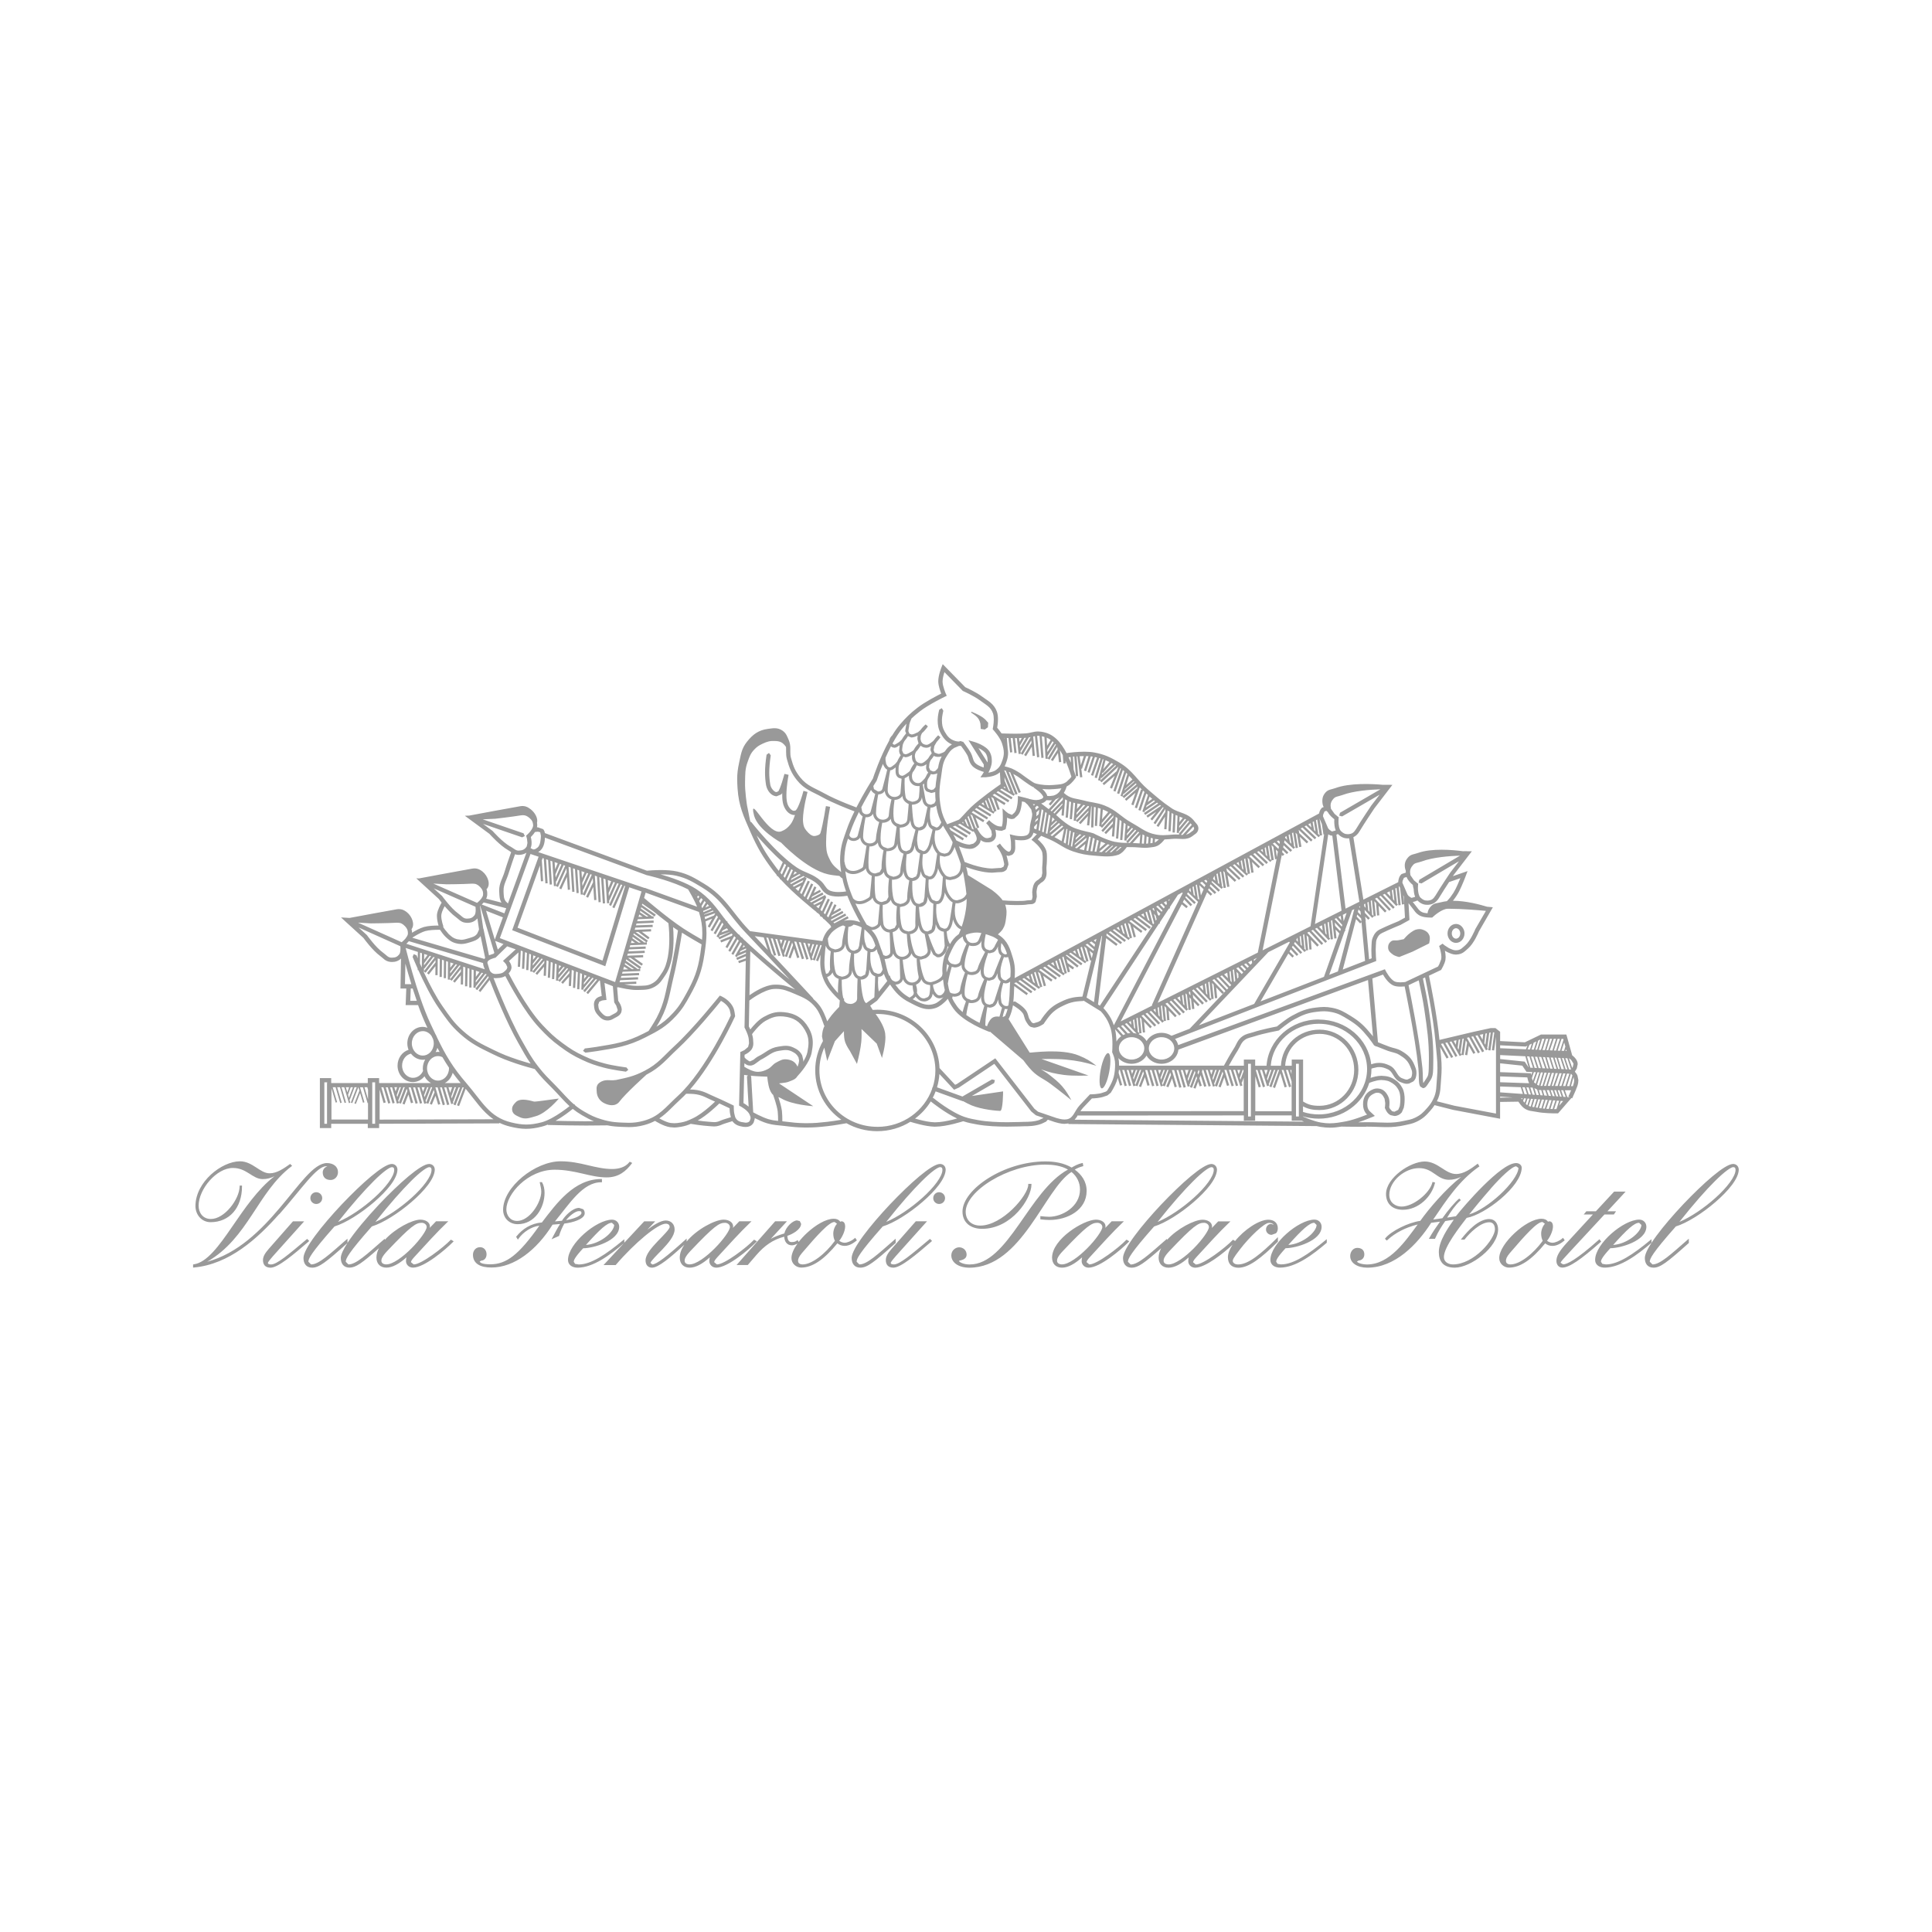 <svg viewBox="0 0 500 500" xmlns="http://www.w3.org/2000/svg" data-name="Livello 1" id="Livello_1">
  <defs>
    <style>
      .cls-1 {
        fill: #999;
      }
    </style>
  </defs>
  <path d="M216.07,321.12c-2.49,3.41-5.99,6.12-8.36,6.11-.92-.02-1.17-.48-1.18-.91,0-.48.2-1.07,1.03-2.05,3.98-4.66,7.05-8.08,8.44-8.02l.62.46c-.54.57-.96,1.57-.97,2.53,0,.71.14,1.35.42,1.89M221.76,321l-.32-.48-.12-.18-.17.15c-.77.7-1.95,1.14-2.54,1.13-.49,0-.98-.18-1.42-.51.72-.85,1.53-2.47,1.54-3.73,0-.62-.25-1.3-.94-1.31h-.02l-.33.11c-.31-.51-.94-.77-1.65-.77-2.05,0-4.75,1.64-6.98,3.71-.78.72-1.5,1.51-2.11,2.29l-.18-.3-.12-.19-.17.14c-.34.26-.68.39-1.4.39s-1.02-.66-1.06-1.62c1.21-.39,3.5-1.57,3.56-3.1l-.34-.71-.75-.18c-1.12.05-2.88,1.71-3.25,3.37-1.36.42-2.51.83-3.5,1.4l4.19-4.55h-3.06l-10,11.33h2.9l2.29-2.66c2.05-2.35,4.18-3.89,7.14-4.68.04.62.2,1.15.5,1.54.35.45.87.7,1.5.7.5,0,1.07-.25,1.45-.47-.95,1.32-1.57,2.65-1.57,3.77,0,1.49,1.28,2.45,2.5,2.46,2.89,0,5.9-2.01,9.39-6.28.5.39,1.06.66,1.91.66,1.2,0,2.33-.77,3.02-1.34l.14-.11ZM385.78,307.63c2.61-2.98,5.5-5.75,6.6-5.79l.6.42c-.06,1.65-2.12,4.45-4.79,6.91-2.55,2.36-5.63,4.44-7.96,5.11.98-1.21,3.22-4,5.56-6.64M385.45,315.48c-2.82.02-5.56,3.03-7.15,5.03l-.24.31h.94l.06-.07c1.24-1.61,4.08-4.46,6.39-4.43.85,0,1.42.6,1.44,1.8.01,1.21-1.34,3.55-3.39,5.51-2.04,1.97-4.78,3.6-7.49,3.6-1.13,0-2.33-.62-2.33-1.88-.03-2.63,4.18-7.91,5.89-10.16,4.74-.83,14.18-8.12,14.25-12.96,0-.72-.65-1.22-1.47-1.23-2.05.04-5.32,2.77-8.45,5.85-3.08,3.05-5.96,6.43-7.11,7.91l-2.27.36c.95-1.6,2.24-3.39,3.39-4.39l.16-.14-.29-.29-.12-.12-.14.11c-.84.68-2.8,2.92-4.23,4.99l-2.38.34c3.41-5.02,6.7-10.08,11.82-13.66l.15-.1-.32-.53-.11-.18-.18.13c-1.56,1.18-3.47,2.55-5.39,2.55-2.82.04-4.69-3.21-8.17-3.24-3.76.03-9.95,4.21-10.01,8.39,0,1.33.45,2.38,1.23,3.07.78.7,1.87,1.04,3.13,1.04,4.06,0,7.45-3.39,8.29-6.87l.05-.18-.48-.12-.19-.05-.04.19c-.7,2.77-5,6.23-7.99,6.2-1.48,0-3.15-.96-3.15-3.05,0-1.77,1.01-3.5,2.47-4.79,1.48-1.29,3.41-2.12,5.21-2.11,3.62-.03,4.63,2.98,7.72,3.02,1.14,0,2.15-.28,3.17-.74-4,3.15-8.31,8.2-10.56,11.37-3.1.42-7.56,2.66-9.03,4.49l-.11.14.35.34.13.13.14-.13c2.02-1.86,4.7-3.26,7.86-4.04-3.03,4.05-7.17,10.36-13.12,10.35-.54,0-1.23-.09-1.77-.26-.46-.14-.76-.34-.83-.49l.43-.27c.74-.03,1.47-.56,1.48-1.59,0-.56-.19-1-.53-1.28-.34-.28-.8-.4-1.31-.4-1.02,0-1.82.93-1.82,2.12,0,1.79,1.85,3,4.43,3,7.14,0,12.94-6,16.53-11.61l2.29-.3c-.95,1.31-1.91,2.72-2.72,4.15l-.17.3h1.58l.05-.12c.73-1.65,1.73-3.24,2.61-4.48l2.21-.36c-1.56,2.23-3.86,5.55-3.87,8.38,0,1.21.29,2.23.97,2.95.68.71,1.73,1.09,3.17,1.09,4.15-.03,11.15-5.26,11.2-9.87,0-1.45-.74-2.7-2.28-2.71M240.68,320.62l-.14.11c-4.81,4.04-7.73,6.53-9.24,6.5-.64-.03-.77-.17-.77-.39-.04-.16.43-.82,2.59-3.2l6.79-7.57h-2.9l-6.22,7.08c-1.05,1.19-1.53,2.04-1.54,2.94,0,.54.12,1.04.44,1.41.33.36.84.57,1.54.57,1.96-.04,5.91-3.38,9.83-6.77l.15-.14-.4-.41-.13-.12ZM355.03,289.14l.78-.34-1.44-1.33c-.39-.55-.48-.87-.51-1.62v-.14c.02-1.21.44-2.01,1.49-2.57.46-.25.69-.34,1.06-.34h.2c.84.09,1.25.58,1.71,1.53l.18,1.15c0,.58-.08,1.08-.08,1.08l-.03.15.06.14c.05.04.4,1.24,1.41,1.75l1.02.22c.71,0,1.38-.33,1.86-.89l.05-.07.49-1.13v-.02s.02-.03.02-.03c.07-.25.21-1.07.22-2.19,0-.93-.11-2.01-.58-2.9-.51-.95-1.05-1.57-1.95-2.16-1.12-.77-2.09-.96-3.37-1.01h-.19c-.94,0-2.01.3-2.72.54.14-.74.22-1.51.22-2.29,0-.04,0-.07,0-.11l.38-.12,1.16-.26.48-.02c.79,0,1.32.17,2.2.57.67.3,1,.83,1.42,1.51.4.66.91,1.47,1.98,1.85.46.16.89.39,1.52.4l.48-.05h.07s1.04-.51,1.04-.51l.07-.04.07-.06c.65-.58.72-1.3.77-1.92v-.33c.01-.77-.26-1.3-.5-1.91-.71-1.79-1.78-2.75-3.38-3.68-1.2-.71-2.05-.69-3.12-1.1-.96-.35-2.32-.9-2.96-1.16l-1.45-16.5,2.76-1.01c.43.75,1.39,2.26,2.71,2.84.58.23,1.23.28,1.82.28.42,0,.8-.03,1.07-.06.2.97.77,3.77,1.42,7.28.81,4.35,1.72,9.78,2.15,14.03.08.81.08,1.75.1,2.57.04.83.03,1.48.36,2.04l.71.42c.66-.07.82-.46,1.09-.78l.62-.93c.8-1.08.89-1.98.93-3.36.02-.93.04-1.81.04-2.63,0-4.56-.44-7.75-1.18-12.75-.47-3.15-.93-4.95-1.51-7.94l.56-.27c.19.93.62,3.02,1.09,5.59.63,3.48,1.33,7.81,1.61,11.19.22,2.68.5,4.48.5,6.64,0,.77-.04,1.61-.12,2.55-.22,2.34-.03,3.64-.98,5.53-.48.96-.81,1.41-1.52,2.23-1.1,1.27-1.73,1.88-3.2,2.59-.99.47-1.6.53-2.79.79-1.69.39-3.05.48-4.41.48-1.49,0-3-.12-4.9-.12h-.52c-.49.02-1.04.02-1.6.02-.14,0-.28,0-.43,0,1.88-.63,3.52-1.34,3.54-1.34M344.22,290.72c-.71,0-1.44-.06-2.33-.2-.94-.15-2.17-.55-3.14-.91-.69-.26-1.25-.5-1.52-.62v-.07c1.29.38,2.64.59,4.06.59,6.19,0,11.44-3.9,13.08-9.27.15-.06.53-.2,1.02-.35.63-.19,1.43-.38,2.02-.38h.13c1.24.07,1.85.19,2.82.83.8.55,1.12.91,1.6,1.78.33.59.45,1.53.45,2.37,0,.49-.04.95-.08,1.29l-.06.42-.02.12h0s-.39.91-.39.91l-.99.49-.58-.13-.56-.61-.21-.42c.03-.22.08-.63.08-1.09,0-.51-.05-1.09-.28-1.61-.48-1.05-1.25-2.05-2.61-2.15l-.3-.02c-.62,0-1.1.21-1.59.47-1.39.72-2.08,2.05-2.06,3.55v.18c.01.85.22,1.57.75,2.28l.04.04.26.24c-.37.15-.84.34-1.38.53-1.25.46-2.81.98-4.02,1.21-1.68.31-2.88.52-4.19.52M278.1,289.78c.25-.26.46-.54.64-.82.08-.14.16-.27.24-.4v.14l42.92-.03v1.37h2.93v-1.37h9.46v1.37h2.59c.15.06.34.14.58.24l-59.36-.5ZM276.15,289.67l-.61.06c-.87,0-1.81-.31-2.17-.4l-4.73-1.62-.95-.78-10.11-13.04-9.92,6.64-.48.21-4.02-4.32h-.01c-.32-8.41-7.41-15.1-16.08-15.11-.42,0-.81.02-1.22.05l-.65-1.09,1.72-1.25.06-.04,3.36-4.2c1.41,2.07,2.67,3.46,5.08,4.67,1.67.85,3.13,1.71,4.92,1.72.6,0,1.23-.1,1.89-.33.98-.35,1.87-1.12,2.56-1.8l.51-.56c.38.91.81,1.64,1.48,2.58,2.52,3.48,8.78,5.77,8.82,5.81l.57.21.03-.1,8.63,7.39s1.31,1.82,2.33,2.82c1.59,1.57,2.89,1.97,4.69,3.29,2.16,1.59,5.42,4.24,5.42,4.24,0,0-.92-1.7-1.65-2.68-1.08-1.43-1.86-2.12-3.26-3.25-1.08-.89-1.74-1.34-2.96-2.05,2.23.8,3.54,1.12,5.88,1.44,2.48.34,6.41.17,6.41.16l-12.14-4.27s3.8-.09,6.22.14c3.16.32,4.95.68,7.98,1.61-1.61-1.27-2.63-1.86-4.52-2.64-4.59-1.93-12.51-.67-12.75-.77l-5.47-8.71c.06-.09.12-.18.17-.29.5-1.09.79-2.15.98-3.24.03.02.47.27,1.01.65.56.38,1.19.92,1.51,1.38.46.61.31,1.32.98,2.35.26.36.45.85,1.07,1.2l.85.21c1.23-.03,2.39-.91,2.44-.92l.09-.06.06-.1s.33-.52.82-1.17c.48-.66,1.12-1.43,1.68-1.89.89-.74,1.41-1.03,2.49-1.55,1.09-.52,1.66-.75,2.82-.99.85-.18,2.33-.22,2.33-.22l.1-.11,4.46,2.76c.26.29.6.67.81.96.9,1.23,1.25,1.97,1.74,3.43.06.2.12.43.17.66l-.06.12.08-.04c.22,1.08.3,2.41.29,3.45,0,1.07-.06,1.85-.06,1.85l-.02.14.05.13s.39.9.52,1.43c.16.66.2,1.09.2,1.65l-.02.75c-.1,2.5-.68,3.83-2.03,6.02l-.34.25-.78.26c-.5.2-1.3.33-1.94.38-.65.06-1.14.06-1.15.06h-.24l-.16.17s-1.49,1.58-2.45,2.6c-.77.82-1.18,1.72-1.62,2.39-.45.67-.84,1.09-1.66,1.29M269.13,289.79c-1.34.52-3.2.55-3.91.54h-.1c-.36,0-2.13.1-4.43.1s-5.23-.11-7.52-.54c-1.41-.26-2.18-.38-3.51-.82-1.71-.56-3.76-1.79-5.37-2.88-1.61-1.1-2.76-2.05-2.76-2.05l-.16.02c.29-.55.55-1.12.77-1.71l7.04,2.55.06-.03c.7.39,1.52.81,2.21,1.1,2.71,1.11,6.64,1.43,7.39,1.43s.76-5.05.76-5.05l-8.09,1.19,5.77-3.35.2-.75-.75-.2-7.65,4.44-6.58-2.38c.33-1.1.54-2.26.62-3.45l3.79,4.07,1.24-.55.04-.02,9.14-6.13,9.56,12.33,1.13.93.08.06,1.97.67-.93.44ZM246.56,289.77c-1.39.34-3.14.68-4.51.68h-.18c-1.16-.02-2.7-.34-3.92-.65-.43-.11-.81-.21-1.14-.31,1.63-1.21,3.01-2.72,4.07-4.44.4.32,3.66,2.93,6.82,4.42-.34.09-.72.2-1.14.3M227.06,291.62c-8.3,0-14.99-6.56-15-14.62,0-2.09.46-4.08,1.27-5.87l.36,1.65.39,1.79,1.99-5.1c.22-.25.96-1.08,1.47-1.65.26-.29.57-.63.87-.95,0,.11,0,.23,0,.35,0,.82.06,1.75.34,2.55.34.95,1.12,2.09,1.21,2.23l1.14,2.09.68,1.25.34-1.39s.62-2.57.78-4.31c.06-.64.08-1.36.08-2.06,0-.45,0-.89-.02-1.28l3.94,3.79.73,2,.63,1.71.43-1.78s.46-1.91.46-3.63l-.07-1.01c-.31-1.87-1.69-3.92-2.47-4.97.15,0,.3,0,.47,0,8.3,0,14.98,6.55,15,14.61,0,1.55-.26,3.05-.72,4.45l-.18.08.08.18c-2.01,5.75-7.59,9.9-14.19,9.9M214.15,290.32c-2.09.23-3.31.36-5.26.36h-.52c-2.07-.03-3.22-.17-5.32-.43-.2-.02-.4-.04-.58-.06v-.18c0-.66-.02-1.71-.11-2.51-.16-1.17-.6-2.63-.91-3.57.22.07.46.17.71.32,2.87,1.71,8.3,2.03,8.3,2.03l-8.78-5.85c-.36-.12,1.51-.11,2.4-.47.95-.38,1.77-.59,2.25-1.39.78-.84,3.19-3.56,3.72-6.11.18-.93.3-1.78.3-2.61,0-1.29-.31-2.53-1.08-3.86-1.45-2.51-3.53-3.78-6.4-4.04l-.93-.05c-1.61,0-2.84.48-4.34,1.31-1.36.76-2.67,2.26-3.42,3.21-.16-.35-.3-.63-.38-.78l.13-6.7c.3-.23,1.08-.8,2.09-1.39,1.29-.76,2.94-1.53,4.23-1.61l.64-.02c1.76,0,2.89.51,4.8,1.3,2.47,1.04,3.88,1.64,5.46,3.63.58.71,1.12,1.87,1.5,2.83.39.96.62,1.73.62,1.73l.12.06c-.18.36-.34.76-.46,1.25-.14.6-.2,1.43-.2,1.45v.08s.25,1.17.25,1.17c-1.27,2.25-2,4.83-2,7.58,0,5.28,2.67,9.94,6.75,12.79-1.04.18-2.48.41-3.56.53M201.37,290.09c-.83-.08-1.55-.18-2.53-.46-.8-.24-1.85-.71-2.67-1.11-.53-.26-.96-.5-1.21-.63,0-.02-.02-.04-.03-.06-.03-.48-.22-3.73-.34-5.87-.07-1.33-.19-3.41-.19-3.41l-.17-.15c1.88.18,4.34.24,4.34.24,0,0,.16,2.08.63,3.3.29.75.58,1.16.89,1.42h0s.24.66.51,1.52c.26.86.57,1.94.67,2.76.08.7.1,1.75.1,2.37v.08ZM192.63,276.07l.02-.89c.28.22.6.42.97.53l.52.06c.67,0,1.17-.34,1.56-.65l1.15-.83c2.03-1,2.84-2.07,4.74-2.34.71-.11,1.27-.21,1.78-.2.49,0,.93.08,1.49.33.93.45,1.32.73,1.78,1.56l.16.76c0,.5-.17,1.1-.4,1.67-.04-.08-.07-.16-.11-.24-.58-1.11-1.5-1.55-2.75-1.67-1.09-.1-1.72.33-2.69.84-.93.49-1.19,1.19-2.14,1.67-.91.46-1.5.68-2.52.72-1.21.04-2.75-.8-3.55-1.31M193.49,282.01c.08,1.35.18,3.12.26,4.39-.51-.43-1.02-.75-1.34-.93l.17-7.29c.3.04.67.1.98.14l-.25.28s.12,2.09.19,3.41M194.89,268.86c-.04-.4-.14-.82-.26-1.22.2-.28.56-.73,1-1.24.71-.82,1.66-1.76,2.49-2.21,1.45-.79,2.43-1.17,3.81-1.17l.82.04c2.63.27,4.22,1.25,5.56,3.5.69,1.19.93,2.17.93,3.3,0,.72-.11,1.5-.28,2.4-.15.79-.58,1.68-1.1,2.53.02-.13.02-.26.03-.4l-.29-1.27c-.54-1.04-1.29-1.59-2.29-2.03-.69-.33-1.34-.44-1.96-.44s-1.25.12-1.94.22c-2.31.36-3.27,1.59-5.05,2.44-.59.28-1,.68-1.35.95l-.88.42-.25-.04-.86-.61-.34-.4.02-.66c.49-.22,1.4-.71,1.88-1.49.3-.52.39-1.02.38-1.49l-.07-1.13ZM194.26,289.39l-.2.65c-.22.37-.54.5-1.08.51l-1.15-.18c-.61-.17-.82-.28-1.22-.7-.1-.11-.17-.22-.23-.32v-.02s-.01-.01-.01-.01c-.15-.28-.2-.58-.33-1.12-.12-.48-.14-1.34-.14-1.62v-.44s-.31-.16-.31-.16c0,0-2.64-1.29-4.39-2.04-1.75-.72-2.76-1.47-4.8-1.83-.56-.1-1.25-.14-1.82-.15,6.38-7.28,11.59-18.81,11.61-18.83l.06-.14-.02-.15s-.12-1.12-.34-1.78c-.85-2.26-3.19-3.21-3.22-3.24l-.39-.16-.26.33s-1.65,2.05-3.9,4.67c-2.26,2.62-5.13,5.81-7.57,8.05-2.95,2.73-4.29,4.63-7.69,6.39l-.14.07h0c-2.62,1.35-4.3,1.7-7.29,2.33l-.9.08-1.25-.04c-.66,0-1.44.12-2.17.7-.57.4-.74,1.03-.72,1.49l.03.69c.03,1.44.83,2.6,2.14,3.17.57.26,1.19.44,1.82.44.7,0,1.44-.27,1.93-.93.69-.95,2.47-2.74,4.05-4.25,1.45-1.38,2.74-2.54,2.95-2.74l.06-.03c3.62-1.88,5.08-3.92,7.93-6.56,4.38-4.04,10-10.89,11.3-12.5.62.34,1.83,1.18,2.26,2.41l.2.93.06.45c-.32.7-1.85,3.95-4.1,7.86-2.53,4.41-5.98,9.65-9.53,12.89-3.32,3.04-4.86,5.4-8.92,6.5-1.49.4-2.53.51-3.79.52-.57,0-1.18-.02-1.89-.06-1.39-.06-2.37-.15-3.44-.38l-.02-.02h-.08c-.52-.11-1.05-.25-1.68-.44-1.84-.56-2.78-1.03-4.47-2-.96-.56-1.75-1.11-2.45-1.7v-.17s-.22-.02-.22-.02c-1.64-1.39-2.84-2.92-4.79-4.9-1.8-1.83-2.83-2.79-4.37-4.77-1.93-2.46-2.72-4.04-4.3-6.8-1.83-3.19-3.78-7.52-5.26-11.05-.92-2.18-1.66-4.05-2.09-5.17.2.04.4.06.6.05l.89-.06c.56-.07,1.07-.2,1.56-.49.93,1.8,4.9,9.25,8.81,13.4,1.89,2.01,3.06,3.16,5.31,4.81,2.09,1.55,3.41,2.38,5.78,3.49,2.09.98,3.38,1.41,5.59,2,2.23.6,5.72,1.05,5.73,1.05l.62-.48-.48-.61s-3.49-.45-5.59-1.02c-2.19-.59-3.36-.99-5.4-1.94-2.33-1.08-3.52-1.85-5.6-3.38-2.2-1.62-3.27-2.68-5.17-4.68-2.13-2.25-4.36-5.65-6.03-8.47-1.39-2.35-2.4-4.29-2.7-4.88.4-.4.74-.91.74-1.63-.04-.65-.38-1.19-.66-1.54l2.46-2.24-.17,3.72.58.02.19-4.22.51.2-.2,4.51.58.02.2-4.31.5.19-.2,4.44.58.02.2-4.25.48.18-.2,4.44.58.03v-.02l.41.34,2.66-3.18-.03.63-2.28,2.68.44.38,1.79-2.11-.1,2.33.58.03.18-4.01.51.2-.2,4.29.58.03.19-4.1.5.19-.19,4.23.58.03.18-4.04.47.18-.19,4.23.58.02v-.03s.42.34.42.34l2.5-2.97-.03.7-2.13,2.39.43.39,1.65-1.86-.11,2.4.58.03.19-4.17.54.21-.23,4.43.58.03.22-4.25.47.18-.19,4.39.58.02.18-4.19.51.19-.19,4.08.58.02.02-.48.06.05,2.19-2.64.34.13-2.69,3.21.44.37,2.82-3.36.33.12-2.79,3.36.45.38,2.92-3.52.16.06.46,3.97c-.44.08-1.05.26-1.5.73-.39.45-.53.99-.52,1.46l.07.79c.1.83.47,1.41.98,1.97.62.71,1.35,1.38,2.48,1.37h.16c.74-.04,1.19-.36,1.66-.62.56-.32,1.33-.56,1.73-1.48l.12-.67c-.03-1.03-.66-1.97-.91-2.31l-.29-3.51.18.07.03-.1c1.01.25,3.1.72,4.78.73h.29c1.6-.06,2.88.07,4.46-.84,1.44-.83,1.95-1.84,2.77-3.03,1.75-2.57,2.09-6.42,2.1-9.38,0-1.2-.06-2.26-.12-3.01l1.26.85c-.23,1.49-1.2,7.57-2.17,11.54-1.09,4.44-1.26,7.05-3.3,10.97-.71,1.38-2.11,3.47-2.11,3.47v.02c-.42.22-.86.44-1.34.69-4.43,2.25-7.3,2.66-12.31,3.47-1.09.18-2.86.38-2.86.38l-.48.61.61.48s1.78-.21,2.91-.39c4.98-.79,8.07-1.25,12.63-3.56,3.3-1.67,5.38-2.78,7.93-5.57,1.67-1.82,2.41-3.12,3.59-5.25,2.1-3.79,3.09-6.3,3.74-10.62.32-2.08.54-3.83.54-5.56,0-1-.07-1.99-.24-3.02l1.72-.72-1.15,2.04.5.29,1.8-3.17c.11.15.23.3.34.46l-1.91,3.37.5.28,1.79-3.15c.11.14.22.29.34.44l-1.83,3.22.5.28,1.71-3.01c.1.14.22.27.32.41l-1.79,3.15.5.29v-.02s.24.48.24.48l3.16-1.49c.08.09.16.17.25.26l-.19.33-2.98,1.17.21.54,2.32-.91-1.19,2.09.5.29,1.76-3.09c.13.13.26.26.4.4l-1.93,3.34.5.3,1.85-3.22c.12.11.24.23.36.34l-1.91,3.39.5.29,1.85-3.26c.13.12.26.24.39.37l-1.81,3.19.5.29.24-.43.03.07,2.06-.88v.36s-2.5,1.07-2.5,1.07l.23.53,2.25-.96v.56s-1.98.68-1.98.68l.19.55,1.77-.61-.33,17.27.07.13s.24.44.48,1.03c.26.59.51,1.35.55,1.87l.07,1.05-.24.95-.94.8-.73.36-.34.13-.33,13.88.3.16s.5.26,1.06.67c.56.4,1.15.98,1.34,1.44.2.46.28.65.28.93v.08ZM187.18,289.75c-.85.28-1.2.55-1.87.63l-.47.03c-.37,0-.72-.06-1.28-.09-.89-.05-2.05-.2-2.98-.33,2.42-1.37,4.93-3.78,5.58-4.42,1.07.49,2.15,1.01,2.66,1.25,0,.41.04,1.08.17,1.63.06.23.1.45.16.68-.54.16-1.35.41-1.95.61M176.16,290.51c-.68.12-1.14.18-1.64.18l-.94-.06c-.66-.09-1.53-.46-2.23-.81-.28-.14-.52-.27-.72-.38,2.03-1.35,3.5-3.14,5.6-5.05.46-.42.91-.86,1.35-1.33h.14c.52,0,1.72.02,2.49.15,1.81.31,2.68.97,4.55,1.76.1.04.2.08.3.13-.37.35-.94.88-1.63,1.47-1.21,1.05-2.8,2.24-4.13,2.85-1.24.58-1.87.87-3.15,1.1M151.77,290.19l-5-.06-3-.06c1.94-1.09,3.66-2.44,4.46-3.09.7.56,1.49,1.11,2.42,1.65,1.15.67,2.02,1.13,3.05,1.53l-1.94.02ZM140.11,290.47c-1.49.38-2.7.56-3.89.56s-2.43-.18-3.96-.56c-5.63-1.38-7.42-5.33-11.45-10.02-3.72-4.29-5.57-7.53-7.71-11.97-.11-.31-.25-.6-.42-.87-.41-.86-.83-1.75-1.29-2.72-1.78-3.8-3.46-8.97-4.68-13.18-.8-2.75-1.4-5.09-1.73-6.38l3.16,1.03-.02,1.65c-.21-.5-.32-.78-.32-.78l-.72-.3-.3.71s.51,1.25,1.31,3.05v.37s.17,0,.17,0c1.32,2.91,3.35,7.08,5.37,9.95,1.88,2.66,2.96,4.34,5.45,6.56,2.83,2.53,4.9,3.51,8.25,5.14,2.37,1.16,3.81,1.7,6.3,2.55,1.71.59,4.3,1.29,4.77,1.41.04.05.07.09.11.14,1.59,2.04,2.68,3.06,4.46,4.87,1.72,1.75,2.91,3.22,4.42,4.59-.48.38-1.19.94-2.07,1.53-1.55,1.08-3.56,2.25-5.21,2.67M98.25,289.73v-7.74l1.02,3.48.56-.16-1.15-3.92h.55l1.24,4.21.56-.16-1.2-4.04h.53l1.23,4.19.55-.17-1.18-4.02h.51l1.24,4.22.56-.16v-.02s.5.19.5.19l1.48-3.87.18.6-1.28,3.28.54.21,1.01-2.58.66,2.25.56-.16-1.16-3.94h.55l1.24,4.23.56-.16-1.2-4.07h.53l1.24,4.21.56-.16-1.19-4.05h.5l1.25,4.25.56-.16v-.04s.49.2.49.2l1.4-3.63.2.67-1.23,2.96.54.22.95-2.3.68,2.31.56-.16-1.27-4.32h.58l1.33,4.61.56-.16-1.28-4.45h.49l1.36,4.59.56-.17-1.31-4.42h.54l1.27,4.33.56-.16-.14-.47.07.03,1.4-3.72h.37l-1.69,4.42.54.2,1.78-4.63h.36l-1.76,4.64.54.2,1.7-4.48c2.53,3.02,4.32,5.93,7.21,7.89l-29.42.09ZM102.77,281.38l-.39,1.09-.32-1.09h.71ZM103.76,281.38l-.95,2.52-.14-.48.72-2.05h.37ZM104.75,281.38l-1.52,3.97-.2-.69.11.04,1.25-3.32h.36ZM109.91,281.38l-.44,1.15-.34-1.15h.78ZM110.88,281.38l-.99,2.56-.14-.49.79-2.08h.35ZM111.85,281.38l-1.54,3.99-.2-.69.11.04,1.29-3.34h.34ZM115.13,280.29c.98-.54,1.72-1.49,2.02-2.65.62.86,1.31,1.73,2.07,2.65h-4.09ZM116.5,282.84l-.43-1.46h.94l-.51,1.46ZM117.62,281.38h.39l-1.09,2.89-.14-.48.85-2.41ZM112.74,272.28c.2-.34.35-.71.46-1.1.19.36.38.72.57,1.07-.14-.02-.27-.03-.4-.03-.21,0-.42.02-.62.06M110.52,276.48c0-1.78,1.3-3.16,2.84-3.16.41,0,.8.1,1.15.29.53.91,1.08,1.81,1.69,2.71v.13s0,.02,0,.02v.02c0,1.79-1.31,3.16-2.84,3.17-1.54,0-2.84-1.38-2.84-3.17M109.42,276.48c0,.23.02.45.06.67-.46,1.07-1.47,1.79-2.58,1.79-1.54,0-2.84-1.38-2.84-3.16,0-1.56,1.02-2.82,2.3-3.1.71.96,1.81,1.58,3.06,1.59.21,0,.42-.02.62-.06-.39.66-.61,1.44-.62,2.27M109.41,266.85c.92,0,1.76.5,2.29,1.29.13.27.26.54.39.81.11.33.17.69.17,1.07,0,1.79-1.31,3.16-2.84,3.16s-2.84-1.37-2.84-3.16c0-1.78,1.31-3.16,2.84-3.16M106.18,259.01l.12-3.19h.5c.34,1.06.69,2.13,1.06,3.19h-1.69ZM104.81,254.71l.1-5.33c.43,1.57.95,3.4,1.55,5.33h-1.65ZM103.94,243.84l-11.29-5.06,3.32.19h.02s4.26-.03,6.63-.17h.22c.83,0,1.32.23,1.95.88.48.52.69.9.75,1.44.01.1.02.21.02.32v.25c-.02.28-.22.66-.5,1.03l-.04.03-.03.02.02.04c-.11.14-.23.27-.35.39-.28.29-.56.52-.73.66M103.34,246.97c-.51.65-1.01.86-1.82.87h-.33c-.8-.06-1.11-.6-2.1-1.33-.91-.66-1.97-1.78-2.75-2.74-.8-.95-1.35-1.73-1.35-1.73l-.03-.04-2.16-1.97,3.63,1.63,7.18,3.22c.01.11.02.23.03.37,0,.11,0,.22,0,.35,0,.54-.1,1.11-.3,1.36M109.22,246.71h-.02l-.04,3.68c-.17-.38-.33-.73-.48-1.06l.03-2.78.5.16ZM105.8,243.57l19.19,5.65.04.13c.02.6.27,1.04.43,1.5l-20.3-6.6c.1-.09.19-.18.29-.28.12-.12.23-.25.35-.38M107.53,242.16c.78-.46,1.77-.98,2.54-1.2.95-.27,2.46-.33,3.34-.33.19,0,.34,0,.46,0,.29.43.9,1.32,1.51,1.89.79.73,1.44,1.28,2.59,1.59.49.13.93.2,1.37.2.75,0,1.43-.18,2.21-.42,1.03-.33,2.05-.55,2.83-1.63l1.18,5.66c-.07.08-.14.16-.2.25l-18.67-5.49c.23-.14.52-.33.84-.52M114.22,236.75c.06-.48.33-1.19.6-1.74.09-.18.18-.35.26-.49.81.95,1.84,2.05,2.84,2.78.76.52,1.3,1.39,2.64,1.51l.42.02c.98.01,1.9-.36,2.57-1.15l.42,2.83-.12.36-.34.73c-.54.77-1.13.89-2.31,1.25-.75.23-1.31.37-1.87.37l-1.08-.16c-.94-.26-1.33-.6-2.14-1.34l-.99-1.18-.44-.66.06-.13s-.13-.38-.27-.91c-.14-.54-.27-1.23-.27-1.77l.02-.31ZM112.21,229.89l4.51,1.99,6.33,2.79s.01.09.02.14c.02.19.04.42.04.68,0,.54-.1,1.13-.3,1.37-.51.65-1.01.85-1.81.87h-.33c-.8-.06-1.11-.6-2.1-1.33-.91-.66-1.97-1.78-2.76-2.74-.8-.95-1.35-1.72-1.36-1.72l-.03-.05-2.2-2.01ZM115.44,228.86h.02s4.26-.02,6.63-.17h.24c.82,0,1.3.23,1.93.87.37.4.58.72.68,1.1.06.2.09.42.09.66l-.02.26c0,.25-.18.61-.43.95-.04.06-.09.12-.14.18l-.1.06.02.04c-.08.09-.16.18-.24.26-.24.25-.48.45-.65.59l-11.33-4.99,3.28.18ZM125.18,233.55l5.83,1.5-.48,1.32-5.86-2.29c.08-.08.17-.16.26-.25.08-.09.17-.18.25-.28M131.65,225.96c.51-1.68,1.38-4.13,1.64-4.88.27.09.56.16.91.16h.07c.72,0,1.4-.19,1.97-.56l-4.79,13.14-.6-.6c-.5-.74-.46-1.27-.53-2.4v-.36c-.02-1.59.74-2.58,1.33-4.5M132.02,219.06c-.97-.56-2.14-1.57-3.02-2.43-.89-.87-1.52-1.58-1.52-1.58l-.04-.04-2.43-1.79,2.46.85,7.66,2.63.7-.34-.34-.7-10.56-3.62,3.2-.15h.04s4.24-.48,6.58-.87l.56-.05c.64,0,1.1.2,1.7.7.69.61.91,1.03.97,1.91v.03c0,.2-.08.46-.21.73-.14.28-.33.58-.54.84-.09.11-.18.21-.26.3-.3.34-.55.55-.55.55l-.26.24.1.34.12.48.1.88.02.19-.18.89c-.5.78-1.05,1.04-2.05,1.09h-.04c-.76.01-1.14-.48-2.18-1.09M138.45,215.33l.13-.03.64-.06.58.14.18.88v.28s-.01.02-.01.02v.03s0,.54-.12,1.17c-.1.64-.38,1.33-.69,1.55-.48.37-.71.52-1.05.52h-.13s-.59-.3-.59-.3l-.07-.06c.2-.42.26-.87.26-1.31,0-.62-.11-1.19-.2-1.54.18-.18.43-.44.69-.76.12-.16.26-.34.38-.53M141.05,216.79l26.12,9.63v.02s2.02.45,4.59,1.24c2.02.63,4.37,1.48,6.31,2.48.15.24.54.89.99,1.73.46.84.98,1.86,1.35,2.78l-13.52-4.89-.07.03-27.53-9.29c.18-.12.35-.25.52-.38,1.11-.96,1.2-2.74,1.22-3.36M180.16,231.43l-.04.09c-.04-.06-.07-.13-.1-.19.05.03.1.07.14.1M185.05,236.35s.03.04.04.06l-.3.52-2.3.96c-.04-.2-.08-.39-.13-.59l2.68-.95ZM184.5,235.64c.06.08.12.15.18.22l-2.44.86s-.02-.06-.03-.1l2.29-.99ZM182.07,235.64l.03.07,1.79-.81c.08.1.16.19.23.28l-2.07.89c-.03-.09-.06-.18-.08-.27l.1-.16ZM183.08,233.97c.14.16.28.31.42.47l-.97.44.55-.91ZM181.74,235.06s-.01-.04-.02-.06c-.06-.16-.12-.32-.18-.49l.77-1.32c.12.11.24.23.36.34l-.92,1.53ZM181.44,232.42c.14.12.29.24.43.37l-.61,1.06c-.1-.23-.21-.46-.32-.69l.5-.74ZM180.65,232.55c-.07-.14-.14-.28-.21-.41l.19-.36c.12.09.24.18.36.27l-.34.5ZM162.58,250.86l-1.29.05.22-.76,1.07.71ZM161.68,249.57l.11-.36,2.29,1.59-.51.02-1.89-1.25ZM161.96,248.62l.1-.34,3.52,2.47-.72.03.06-.09-2.96-2.06ZM164.35,244.01l-1.06.04.19-.65.87.61ZM163.65,242.81l.1-.34,2.08,1.47-.52.02-1.66-1.15ZM163.92,241.88l.09-.32,3.3,2.32-.72.03.06-.09-2.74-1.94ZM166.34,237.26l-1.09.05.19-.64.9.6ZM165.61,236.08l.1-.36,2.13,1.48-.5.02-1.73-1.14ZM158.74,228.25l.42.14-1.59,3.54-.05-.82,1.22-2.86ZM157.44,229.81l-.13-2.05.87.3-.75,1.75ZM150.6,227.24l-.11-1.77.79.27-.68,1.51ZM152.78,226.23l.38.13-2.29,5.05-.07-1.15.12.05,1.87-4.09ZM150.74,229.31l-.06-.89h.02s1.13-2.51,1.13-2.51l.4.14-1.49,3.26ZM143.66,224.98l-.12-1.86.8.27-.68,1.59ZM145.86,223.9l.41.14-2.34,5.17-.08-1.14.12.05,1.89-4.21ZM143.8,227.09l-.06-.87h.02s1.13-2.64,1.13-2.64l.42.14-1.51,3.38ZM140.24,222.61l.19-.54.3.1.42,6.44.58-.03-.4-6.2.51.17.42,6.38.58-.03-.4-6.15.5.17.41,6.41.54-.04v.02s.51.24.51.24l2.19-4.83.06.99-1.92,4.18.53.25,1.47-3.2.22,3.34.58-.04-.38-5.91.54.18.4,6.31.58-.04-.39-6.07.52.18.4,6.25.58-.04-.38-6.01.49.16.41,6.28.54-.04v.03s.52.24.52.24l2.05-4.51.07,1.09-1.81,3.74.52.25,1.36-2.81.22,3.43.58-.03-.29-4.47v-.02s0,0,0,0l-.12-1.81.56.19.4,6.69.58-.04-.39-6.45.48.16.44,6.64.58-.04-.43-6.4.54.18.4,6.23.58-.04-.05-.78.09.04,1.98-4.43.41.14-2.49,5.5.52.24,2.51-5.55.4.14-2.58,5.76.53.24,2.6-5.81.2.06-5.87,19.31-21.99-8.51,5.79-16.1.26,4.09.58-.03-.35-5.43ZM128.15,243.5l2.15.82-1.47,1.43-.68-2.25ZM125.8,235.7l4.35,1.71-2.1,5.77-2.25-7.47ZM127.93,246.61l-.24.24c-.2.05-.57.16-.97.32-.06.03-.11.05-.17.08l-1.43-6.87-.05-.04-.85-5.85s.04-.03.06-.05l3.66,12.17ZM123.15,252.8l.02-1.56.91.3-.93,1.26ZM124.66,251.73l.37.12-1.9,2.45v-.5s1.53-2.07,1.53-2.07ZM116.58,252.78l2.31-2.93.32.1-2.72,3.47v-.71s.09.06.09.06ZM116.52,250.45l.02-1.37.84.28-.86,1.09ZM117.96,249.55l.34.11-1.79,2.27v-.52s1.45-1.87,1.45-1.87ZM110.15,251.73l2.55-3.27v.63s-2.19,2.76-2.19,2.76l.46.36,1.72-2.17-.02,2.34h.58s.04-4.35.04-4.35l.52.17-.05,4.64h.58s.05-4.45.05-4.45l.5.16-.05,4.6h.58s.04-4.41.04-4.41l.48.16-.04,4.62h.58s0-.02,0-.02l.42.32,2.39-3.05v.7s-2.05,2.47-2.05,2.47l.45.37,1.59-1.92-.03,2.4h.58s.05-4.61.05-4.61l.55.18-.08,4.9h.58s.08-4.71.08-4.71l.47.15-.04,4.87h.58s.04-4.68.04-4.68l.52.17-.05,4.57h.58s0-.48,0-.48l.06.04,2.43-3.15.35.12-2.91,3.73.46.36,2.84-3.63c.04.09.08.21.14.37l-2.62,3.38.46.36,2.4-3.11c1.17,3.01,4.4,11.05,7.4,16.27,1.21,2.13,2,3.62,3.22,5.37-1.01-.29-2.35-.68-3.36-1.02-2.49-.85-3.84-1.35-6.17-2.49-3.38-1.65-5.27-2.54-8.01-4.98-2.4-2.14-3.38-3.68-5.28-6.38-1.64-2.33-3.33-5.62-4.61-8.33-.1-.21-.2-.42-.29-.62h.09v-.04l.43.34ZM109.82,250.68l2.33-3.02.35.11-2.78,3.56v-.72s.1.07.1.07ZM109.76,248.34l.02-1.45.85.28-.86,1.17ZM111.21,247.35l.36.12-1.83,2.36v-.51s1.46-1.97,1.46-1.97ZM130.58,249.08l.38.46.33.73c-.02.48-.22.68-.76,1.16-.49.41-.75.48-1.45.58l-.76.06c-.52,0-.84-.1-1.24-.46-.19-.18-.28-.33-.36-.55l-.58-1.86.04-.27c.04-.21.47-.55.97-.74.48-.2.92-.3.92-.3l.16-.03,3.03-2.95,2.2.78-2.87,2.61-.42.38.4.41ZM137.92,250.76l2.23-2.69.34.13-2.68,3.2.03-.7.08.07ZM137.94,248.41l.05-1.16.67.26-.72.91ZM139.23,247.72l.34.13-1.7,2.05.02-.5,1.33-1.68ZM144.59,253.09l2.13-2.51.32.12-2.55,3.03.03-.71.08.07ZM144.61,250.77l.04-.97.59.22-.63.75ZM145.82,250.23l.33.12-1.6,1.89.02-.51,1.25-1.5ZM151.16,253.35l.05-1.05.61.23-.66.82ZM152.38,252.74l.35.13-1.64,1.98.02-.52,1.27-1.59ZM159.2,254.16l-29.84-11.38,7.93-21.77,2.1.71-6.84,19.01,24.1,9.33,6.2-20.42,3.17,1.07-6.83,23.45ZM156.44,254.37l2.17.86.34,4.06.02.16.09.13.41.63.38,1.15-.04.24c-.2.46-.51.55-1.25.95-.57.32-.74.46-1.17.48h-.11c-.66,0-1.04-.32-1.67-1-.46-.53-.62-.76-.72-1.39l-.06-.64.26-.75.72-.32.58-.09.57-.05-.52-4.42ZM164.7,254.03l-4.37.18.16-.53,4.66-.2-.03-.58-4.46.18.15-.51,4.59-.19-.03-.58-4.39.18.14-.49,4.58-.18-.02-.58h-.04l.31-.44-3.4-2.38.62-.03,2.88,2.04.33-.47-2.25-1.6,2.33-.1-.02-.58-4.12.16.15-.53,4.39-.18-.02-.58-4.2.18.15-.52,4.32-.17-.02-.58-4.13.17.14-.49,4.31-.18-.02-.58h-.03l.31-.44-3.18-2.23.69-.03,2.58,1.91.34-.46-1.99-1.48,2.4-.1-.02-.58-4.23.17.16-.56,4.5-.16-.02-.58-4.31.15.14-.48,4.44-.19-.02-.58-4.25.18.16-.52,4.11-.17-.02-.58-.49.02.04-.06-2.84-1.97.1-.34,3.44,2.4.33-.48-3.6-2.51.1-.34,2.82,1.96c1.19.96,2.56,2.06,3.94,3.1h0s.23,1.75.23,4.06c.01,2.87-.39,6.6-1.89,8.76-.89,1.29-1.24,2.02-2.42,2.7-1.29.75-2.22.64-3.95.69h-.26c-.97,0-2.15-.19-3.14-.39l3.13-.13-.02-.58ZM181.57,244.4c-.09.77-.2,1.59-.34,2.48-.66,4.23-1.55,6.5-3.62,10.26-1.18,2.13-1.83,3.28-3.44,5.03-1.49,1.62-2.76,2.62-4.27,3.53.38-.61.78-1.29,1.08-1.87,2.14-4.09,2.33-6.88,3.39-11.21.92-3.75,1.82-9.26,2.13-11.24,1.77,1.14,4.22,2.55,5.06,3.02M176.84,240.28c-2.15-1.41-4.77-3.45-6.84-5.14-1.53-1.23-2.76-2.28-3.31-2.75l.4-1.37,13.8,4.99c.63,2.03.87,3.72.87,5.48,0,.56-.03,1.12-.07,1.71-1.13-.65-3.34-1.93-4.85-2.92M188.9,241.14l.04.04-2.93,1.38.35-.61.04.1,2.5-.91ZM187.53,239.88l.11-.18s.05.06.07.09l-.18.1ZM188.09,240.23c.12.14.25.29.38.44l-1.76.64.29-.5h0s1.08-.57,1.08-.57ZM192.13,245.25l.35-.62c.11.1.22.2.33.31l-.68.31ZM193.08,245.46v.37s-1.69.72-1.69.72l.25-.44,1.44-.66ZM205.76,256.07c-1.69-.71-3.01-1.25-4.88-1.25l-.71.02c-2.31.18-4.91,1.81-6.21,2.72l.21-11.4c4.03,3.64,8.48,7.36,11.59,9.9M171.05,226.29c1.36,0,2.87.08,4.02.36,2.75.66,4.11,1.52,6.62,3.02,5.33,3.21,6.79,6.98,11.27,11.69,3.28,3.45,7.47,7.91,10.82,11.52.19.21.38.41.57.61-.38-.32-.77-.64-1.18-.98-2.87-2.4-6.2-5.25-9.19-7.99l-.04-.1-.04.02c-.29-.26-.58-.53-.85-.79l.02-.04-.2-.12c-.22-.21-.44-.41-.65-.62l.04-.07-.3-.18c-.18-.17-.35-.33-.52-.5l.06-.1-.4-.23c-.16-.16-.33-.32-.49-.48l.02-.03-.1-.06s-.04-.04-.05-.06c-.85-.85-1.58-1.68-2.24-2.5l.07-.13-.32-.18c-.16-.2-.32-.4-.47-.6l.03-.05-.13-.08c-2.06-2.7-3.71-5.24-7.26-7.55-2.62-1.69-6.46-3-9.24-3.8h.15M197.66,242.59l1.04,3.25c-1.15-1.22-2.29-2.43-3.37-3.57l2.33.32ZM198.83,242.75l1.47,4.6.56-.18-1.39-4.34.52.07,1.46,4.55.56-.18-1.37-4.29.5.07,1.47,4.58.52-.17v.02s.54.2.54.2l1.34-3.79.22.71-1.17,3.22.55.2.91-2.52.79,2.46.56-.18-1.32-4.13.54.08,1.44,4.52.56-.18-1.36-4.26.52.07,1.43,4.47.56-.18-1.35-4.21.5.07,1.44,4.5.52-.17v.02s.54.2.54.2l1.41-4.02.33.04c-.02.08-.03.17-.04.26l-1.41,3.7.54.21.65-1.7c-.01.2-.02.39-.04.59-.03.5-.05.97-.05,1.41,0,1.69.29,3.08,1.06,4.84.94,2.13,3.29,4.37,4,5.01l-.15,1.66c-.45.44-1.83,1.86-2.63,3.04-.16.24-.32.47-.48.69-.36-1.04-1.09-2.95-2.06-4.18-.52-.66-1.04-1.19-1.58-1.63l.06-.07s-5.39-5.82-10.85-11.65l-1.33-4.15.54.08ZM202.5,243.25l-.35,1.1-.38-1.2.74.1ZM203.52,243.39l-.87,2.5-.19-.6.63-1.96.43.06ZM204.51,243.53l-1.38,3.9-.25-.77.1.03,1.11-3.21.42.06ZM209.69,244.24l-.33,1.02-.36-1.11.68.1ZM210.7,244.38l-.84,2.43-.19-.6.61-1.88.42.06ZM211.7,244.52l-1.35,3.82-.25-.78.1.04,1.09-3.14.41.06ZM213.41,247.78c.08-1.12.15-2.13.31-3.05.17.66.6,1.08,1.14,1.39.04.03.1.05.14.08-.06.42-.22,1.79-.22,3.26,0,.46.02.94.06,1.4v.09s-.5.91-.5.91l-.56.18c-.3-.98-.42-1.86-.42-2.92,0-.41.01-.85.04-1.34M216.26,240.47c.68-.46,1.31-.78,1.95-.99.13.09.27.17.43.23l.14.03c-.22.86-.8,3.27-.84,4.47-.04.8-.39,1.08-1.15,1.38l-.64.13-.89-.28c-.48-.3-.66-.47-.79-.95-.12-.45-.2-1.01-.23-1.58.4-.94,1.02-1.75,2.03-2.43M215.01,238.02l3.28-1.77-.27-.51-2.95,1.58.21-.46,2.43-1.37-.29-.5-1.73.98.79-1.72-.53-.24-1.57,3.42-.39-.38,1.61-3.53-.53-.24-1.52,3.34-.38-.36,1.59-3.44-.53-.24-1.51,3.26-.28-.27-.02-.02s-.04-.03-.11-.08l1.51-3.3-.04-.02h.02s-.28-.52-.28-.52l-3.6,1.91c-.1-.09-.21-.18-.32-.27l.04-.08.05.1,3.42-1.8-.27-.52-2.88,1.52.22-.47,2.28-1.23-.27-.51-1.6.86.69-1.5-.53-.24-1.6,3.47c-.12-.1-.25-.21-.38-.32l1.68-3.67-.53-.24-1.61,3.52c-.08-.07-.17-.14-.25-.22-.05-.04-.1-.09-.15-.13l1.67-3.65-.53-.24-1.6,3.48c-.14-.12-.27-.24-.41-.36l1.72-3.76-.23-.1-.11-.2c1.15.49,2.19.94,3.25,1.93.79.67.95,1.63,2.21,2.44.9.55,2.03.68,3.05.68s1.93-.14,2.35-.21c1.05,2.65,2.4,5.21,3.34,6.86-.11-.04-.21-.08-.32-.12-.84-.28-1.65-.43-2.43-.43-.51,0-1.01.07-1.5.19l1.26-.68-.28-.51-3.42,1.83-.26-.25,3.34-1.78-.28-.51-3.51,1.87-.24-.24ZM211.85,235.07c-.18-.14-.39-.31-.63-.51l1.11-.55-.48,1.06ZM210.42,233.91l2.59-1.37-.29.63-1.99.99c-.1-.08-.2-.17-.31-.26M205.87,229.91l1.4-.73-.65,1.42c-.25-.23-.5-.46-.75-.69M205.15,229.22l2.78-1.48-.26.57-2.24,1.17c-.09-.09-.18-.18-.28-.26M204.71,228.8c-.08-.08-.16-.16-.24-.24l3.43-1.85c.14.06.27.12.4.18l-3.59,1.91ZM203.56,227.64l1.24-2.7c.13.1.26.19.4.28l-1.28,2.79c-.12-.12-.24-.24-.36-.37M203.13,227.18c-.12-.14-.25-.27-.37-.4l1.16-2.52c.14.11.27.21.41.32l-1.2,2.6ZM201.96,225.87l1.07-2.34c.14.12.28.24.42.35l-1.11,2.43c-.13-.14-.25-.29-.38-.44M201.55,225.38c-.21-.26-.42-.51-.6-.76-2.36-3.13-3.64-5.17-5.13-8.41,1.72,1.98,4.2,4.69,6.76,6.92l-1.03,2.24ZM205.29,226.43l.41-.89c.19.12.38.24.56.34l-.97.54ZM206.85,226.21c.13.07.26.13.39.2l-2.58,1.39.21-.46,1.97-1.12ZM194.29,212.76c-.06-.14-.12-.28-.18-.42l-.79-3.96s-.58-3.66-.5-6c.05-2.09-.03-3.35.7-5.3.46-1.29.72-2.09,1.67-3.08.7-.75,1.23-1.09,2.17-1.53,1.13-.53,1.88-.76,3.13-.7.65.03,1.06.04,1.66.32.49.23.95.76,1.27,1.22.01.18.02.35.02.54v.78c0,.56.03,1.18.22,1.89.6,2.19,1.15,3.6,2.6,5.41,1.99,2.46,4.02,2.96,6.53,4.37,2.7,1.51,6.8,3.1,8.35,3.68-.8,1.61-1.52,3.26-2.03,4.75-.72,2.12-1.3,3.4-1.57,5.72-.08.79-.13,1.47-.13,2.13,0,1.07.11,2.03.28,3.12-1.15-1-2.06-1.57-2.79-2.94-.75-1.42-1.02-2.23-1.09-3.82l-.02-.89c0-2.36.34-5.03.63-6.88.24-1.32.41-2.35.41-2.36l-1.08-.2s-.21,1.03-.44,2.53c-.28,1.52-.65,3.36-.96,4.37-.13.44-.43.58-1.16.79l-.44.06c-.7.01-1.37-.56-2.08-1.42-.6-.75-.73-1.21-.84-2.22l-.03-.65c0-1.3.3-3.1.59-4.55.3-1.45.6-2.56.6-2.56h0s-.47-.13-.47-.13l-.06-.02-.06-.02-.47-.12s-.02.08-.05.21c-.11.4-.36,1.32-.7,2.28-.22.63-.47,1.28-.72,1.77-.24.5-.54.83-.56.82l-.38.09c-.58.06-1.47-.89-1.75-1.89-.17-.54-.25-1.33-.25-2.18,0-2.22.49-4.85.56-5.21,0,0,0,0,0,0h0s0-.04,0-.04l-1.07-.24s-.27,1.03-.62,2.13c-.18.55-.37,1.12-.56,1.57-.17.45-.39.81-.41.81l-.45.2c-.51.07-1.5-.97-1.63-1.97-.17-1.02-.26-2-.26-3.06,0-1.29.13-2.71.39-4.47l-.46-.63-.62.46c-.27,1.8-.4,3.27-.4,4.64,0,1.12.09,2.16.27,3.23.27,1.4,1.28,2.82,2.72,2.89l1.2-.49c.1-.1.18-.21.26-.33,0,.17,0,.34,0,.51,0,.92.07,1.79.3,2.51.4,1.23,1.33,2.59,2.8,2.65l.2-.04c-.21.65-.61,1.75-1.13,2.41-.74.91-1.29,1.41-2.39,1.84-3.25,1.26-7.73-8.58-7.3-5.13l.24,1.09c1.04,3.72,7,6.98,7,6.98,0,0,6.57,6.92,12.13,8.19.88.2,2.06.34,2.95.42.2.18.41.38.62.59h.15c.2,1.1.54,2.26.95,3.42-.44.07-1.17.16-1.96.16-.92,0-1.9-.14-2.47-.51-.86-.5-.99-1.33-2.04-2.32-2.21-2.01-4.14-2.07-6.3-3.54-2.65-1.78-5.61-4.73-7.89-7.22-2.27-2.5-3.88-4.53-3.88-4.53h-.08ZM222.3,210.11c.05.16.13.33.23.48.2.28.44.51.72.68-.17.72-.7,2.88-1.25,4.91-.13.44-.45.64-1.01.71h-.14c-.44,0-.72-.16-.97-.54l-.06-.33c.1-.29.21-.59.32-.92.52-1.54,1.31-3.28,2.16-4.98M222.92,208.9c.42-.82.85-1.6,1.26-2.33.45-.79.87-1.52,1.24-2.15.04.08.08.17.14.25.25.34.56.63.94.79-.22.93-.69,2.8-1.17,4.57-.13.44-.45.65-1,.7h-.12c-.45,0-.72-.18-1.06-.61l-.24-1.18v-.04ZM226.85,202.08l.04-.06.02-.06s.59-1.83,1.59-4.27c.04.12.08.25.14.36.22.4.47.89.97,1.15-.16.69-.7,2.88-1.25,4.93-.12.44-.45.64-1,.71h-.13l-1.05-.62-.16-.8c.51-.83.83-1.33.83-1.33M229.16,196.12c.43-.97.91-1.98,1.42-2.97.1.1.22.18.37.25l.5.12c.64-.03.97-.44,1.34-.61.02,0,.03-.02.05-.03,0,.02-.01.04-.01.07l-.14,1.28c0,.4.1.85.42,1.21-.14.21-.59.87-.92,1.65-.27.37-.57.71-.86.9-.5.36-.76.62-1.03.6h-.12c-.39-.08-.54-.35-.84-.91l-.18-1.05c0-.18.01-.36.02-.5M233.76,188.23c.3-.34.57-.65.83-.94-.03.15-.06.29-.08.43-.06.48-.23.97-.24,1.5l.24.58c-.09.11-.67.77-1.13,1.59-.3.34-.64.65-.95.82-.49.28-.82.55-.98.52l-.16-.05c-.14-.07-.24-.16-.3-.29.85-1.55,1.79-3.02,2.77-4.17M235.87,190.86c.59-.01,1.12-.26,1.63-.5-.01.06-.02.11-.03.17l-.06.7.25,1s.05.08.08.12c-.21.22-.87.92-1.31,1.79-.14.13-.29.24-.43.32-.65.38-1.27.76-1.69.74l-.51-.18-.34-.81c0-.33.08-.73.13-1.19.04-.35.22-.78.44-1.19.43-.5.77-1.01.95-1.32l.88.36ZM235.28,187.82c.06-.57.38-1.35.61-1.87.64-.61,1.33-1.19,2.23-1.89,1.12-.87,2.73-1.82,4.06-2.54,1.32-.72,2.35-1.22,2.36-1.22l.48-.23-.22-.49s-.21-.47-.42-1.11c-.22-.64-.43-1.45-.44-2.01v-.1c0-.61.18-1.44.38-2.1.04-.12.07-.22.1-.32l4.76,4.88.1.04s.69.3,1.56.75c.87.45,1.93,1.03,2.66,1.57,1.71,1.27,2.87,1.73,3.48,3.42.15.4.21.99.21,1.57,0,1.15-.23,2.27-.23,2.27l-.05.27.18.21s.43.48.93,1.15c.5.68,1.05,1.55,1.27,2.23.32.98.5,1.75.5,2.52,0,.54-.09,1.1-.31,1.77-.46,1.37-.8,2.07-1.9,2.8-.4.27-1.12.46-1.73.57-.02,0-.03,0-.05,0,.39-.75.85-1.81.88-2.8v-.29c0-.73-.09-1.35-.44-2.09-.5-1.04-1.56-1.67-2.47-2.13-.92-.45-1.73-.67-1.75-.68l-1.38-.39,3.96,6.28-.02.77c-.14-.04-.29-.1-.45-.16-.61-.23-1.32-.59-1.67-.95-.71-.67-.58-1.5-1.27-2.79-.63-1.09-1.77-2.56-1.78-2.57l-.17-.22h-.27s0,0,0,0l-.28-.18s-.25.06-.58.15c-.32-.02-.66-.07-.88-.14-1.39-.44-1.99-1.1-2.76-2.45-.59-1.08-.68-1.72-.7-3.01v-.04c0-.88.37-2.33.36-2.33l-.39-.67-.67.4s-.39,1.48-.4,2.6v.06c0,1.33.16,2.32.84,3.54.7,1.27,1.52,2.23,2.85,2.77-.87.53-1.36,1.12-1.83,1.82l-.44.28-.91.34-.38.02-.93-.34-.25-.64.2-1.09.6-1.03c.54-.56.96-1.19.97-1.2l-.59-.51s-.63.56-1.13,1.3l-.3.3c-.68.5-1.12.88-1.61.86l-.3-.03c-.57-.15-.8-.33-1.08-.84l-.15-.64.05-.62c.02-.27.16-.58.34-.9.87-.71,1.49-1.72,1.52-1.74l-.58-.51s-.78.64-1.38,1.49l-.6.52c-.64.3-1.25.61-1.67.6l-.57-.23-.25-.64c0-.34.14-.84.22-1.4M260.02,203.55l.22.54-.54-.32c.08-.06.13-.09.13-.09l.19-.13ZM260,201.99l-.05-.87,1.53,3.71-.42-.24h0s-1.07-2.59-1.07-2.59ZM260.33,199.52l2.48,6.16.54-.22-2.3-5.72c.1.04.2.08.3.11.03.01.06.03.09.04l2.2,5.33.54-.22-1.95-4.71c.65.36,1.25.75,1.26.75.12.09.79.59,1.54,1.13.85.61,1.74,1.23,2.24,1.47.08.03.17.06.26.09l.03.13s.64.41,1.29.96c.65.53,1.21,1.29,1.15,1.51v.02s-.14.13-.14.13l.04.04c-.26.24-.44.28-.98.45l-.72.09c-.56,0-1.2-.13-1.7-.26-.12-.03-.22-.06-.32-.09-.02-.02-.05-.05-.07-.07h-.16c-.18-.06-.28-.1-.28-.1l-.04.07-.06-.09-1.48-.36-.66-.16v.69s-.03,1.03-.14,1.59c-.19.97-.23,1.4-.74,2.02l-.62.56-.07.02-.9-.37-.53-.4-.98-.89.06,1.33s.02.44.02,1.01c0,.51-.01,1.13-.08,1.57l-.16.78h-.02s-.62-.04-.62-.04c-.46,0-1.17-.38-1.72-.79-.55-.4-.93-.81-.93-.81h0s-.01-.01-.02-.01l-.77.77s.01,0,.02.01h0s.61.7.61.7l.72,1.28.15,1.04-.26.63-.8.22h-.31c-.48.02-1.2-.56-1.71-1.26l-.29-.44c-.3-.58-.61-.97-.62-1l-.21.13-1.39-3.6.53.33,1.24,3.29.54-.21-.97-2.59,1.99,1.23.31-.5-3.28-2.02c.13-.13.25-.26.38-.38l3.56,2.19.3-.5-3.42-2.11c.13-.12.25-.24.39-.35l3.56,2.19.31-.5-3.4-2.1c.13-.11.26-.22.39-.32l3.56,2.19.3-.49-.03-.02.51-.2-1.38-3.63.6.36,1.07,3.02.55-.19-.83-2.34,2.04,1.26.31-.5-3.35-2.07s.08-.06.12-.09c.12-.09.24-.17.35-.26l3.54,2.21.31-.5-3.34-2.08c.14-.11.28-.21.42-.3l3.44,2.11.31-.5-3.23-1.98c.15-.1.28-.2.4-.28l3.14,1.86.29-.5-.43-.26.08-.04-2.35-5.68-.06.02v-.15c.14.04.3.08.47.13M259.98,190.97l.02.21c-.04-.07-.07-.14-.11-.21h.09M260.79,193.77l-.22-2.78c.13,0,.28,0,.42.01l.42,3.74.57-.06-.41-3.67c.17,0,.34,0,.51,0l.44,3.9.58-.06-.44-3.84h.06c.14,0,.28,0,.43,0l.47,4.13.58-.07v-.02s.46.28.46.28l2.23-3.71.06.68h-.02s-1.89,3.1-1.89,3.1l.5.3,1.49-2.46.21,2.41.58-.05-.42-4.99c.15-.04.3-.06.44-.09l.55,5.47.58-.06-.56-5.49c.1,0,.19-.01.28-.01l.35.03.46,5.69.58-.04-.46-5.56c.24.05.47.1.67.16l.17,3.19-.04.06.04.02.12,2.4.58-.02v-.04s.45.28.45.28l2.01-3.33.08.69-1.73,2.7.49.31,1.34-2.1.27,2.39.58-.06-.34-3.05c.26.41.5.84.74,1.28l.17,2.16.58-.04-.05-.67c.11.25.22.5.32.74.63,1.53,1.04,2.85,1.21,3.4l-.33.41-.96.93c-1.05.71-1.83.65-3.34.79l-1.13.06c-1.61,0-3.3-.32-3.79-.55-.28-.12-1.24-.77-2.05-1.35-.82-.59-1.54-1.13-1.55-1.13h0s-.02-.02-.02-.02c-.02-.01-1.32-.87-2.33-1.29-.55-.22-1.25-.42-1.78-.54.21-.42.38-.88.54-1.37.25-.76.36-1.45.36-2.11,0-.36-.04-.7-.1-1.04M264.43,190.99l-.58,1.02-.11-1.01c.23,0,.46,0,.69-.02M265.48,190.94s.04,0,.06,0l-1.53,2.57-.06-.52,1.15-2.03c.13,0,.26-.01.38-.02M266.72,190.76l-2.54,4.23-.08-.71.09.06,2.05-3.46-.04-.02c.18-.03.35-.06.51-.09M266.8,190.74v.06s-.08-.05-.08-.05c.03,0,.05,0,.08-.01M271.91,191.48l-.92,1.53-.11-2.1c.36.14.69.33,1.03.57M272.59,192.02s.07.07.1.1l-1.62,2.53-.03-.6,1.33-2.21c.08.06.15.12.22.18M273.27,192.72l-2.12,3.5-.03-.66.04.02,1.96-3.05c.05.06.1.12.15.18M277.08,195.91l.08,1.48c-.19-.46-.39-.93-.62-1.41.16-.02.34-.04.54-.06M278.02,195.81l.42,5.08.58-.05-.41-5.08c.07,0,.15-.01.22-.02l.7,5.45.58-.07-.28-2.2.18.06,1.09-3.3c.2,0,.4.01.6.02l-1.18,3.72.56.18,1.22-3.85c.17.02.34.04.5.07l-1.35,3.99.55.18,1.37-4.07c.19.04.37.08.54.12l-1.56,4.55.55.18,1.58-4.59.35.1-1.54,4.95.56.17,1.53-4.95c.07.02.14.05.21.08l-1.41,5.39.51.13.4.42,4.29-4.02s.03.02.04.03l-.44,1.1-3.65,3.17.38.44,2.8-2.43-1.26,3.11.54.22,2.13-5.29c.06.04.13.08.19.13l-1.97,5.75.55.19,1.91-5.57c.13.1.26.2.38.3l-1.89,5.71.56.18,1.81-5.48c.1.1.21.19.31.29l-1.78,5.68.54.16.35.42,3.57-3.07-.22.64-.03-.04-3.09,2.72.38.44,2.37-2.09-1.07,3.05.55.2,1.63-4.62c.2.2.41.41.62.62l-.29-.1-1.61,4.69.55.19,1.57-4.58c.12.12.25.23.38.34l-1.57,4.67.55.19,1.49-4.45c.15.12.29.25.43.37l-1.45,4.29.55.18.16-.47.05.07,3.04-2.08c.09.08.19.15.28.23l-3.66,2.47.33.48,3.81-2.57c.09.07.18.14.28.21l-3.79,2.58.33.48,2.23-1.52-1.52,1.89.45.36,2.72-3.38.08-.05c.06.04.11.08.17.12l-2.61,3.96.48.32,2.59-3.94s0,0,.01,0l-.05.89-.04-.03-2.21,3.47.49.32,1.7-2.66-.2,3.24.58.03.29-4.86c.14.1.29.2.44.29.05.04.1.06.15.09h-.12s-.26,4.96-.26,4.96l.58.03.24-4.72c.15.09.3.16.46.24l-.21,4.79.58.03.2-4.56c.17.07.34.14.51.21l-.2,4.43.58.03.02-.49.06.04,2.28-2.75c.09.07.18.14.26.22l-2.7,3.22.21.18c-.3-.02-.62-.04-.96-.04l-.6.02c-1.09.08-1.89.17-2.7.17-.55,0-1.11-.04-1.79-.16-1.45-.26-2.46-.74-3.51-1.36l-.09-.08-.02.02c-.81-.49-1.66-1.06-2.76-1.67-2.69-1.47-3.86-3.22-7-4.45-2.07-.79-3.36-.73-5.31-1.28-1.95-.52-3.06-.42-4.48-1.39l-.72-.58c.42-.64.66-1.4.75-1.67.18-.09.36-.2.54-.32.88-.61,1.7-1.78,1.72-1.81l.16-.21-.07-.26s-.2-.71-.56-1.76l-.18-3.36c.12-.01.24-.02.36-.04M280.49,195.68l-.78,2.37-.3-2.34c.36-.02.72-.03,1.08-.03M287.1,197.2l-1.59,1.88.61-2.33c.33.13.65.28.98.45M288.09,197.72l-2.96,2.81.16-.61.15.13,2.19-2.58c.15.08.3.16.46.25M288.84,198.15l-4.09,3.83.2-.75.14.15,3.53-3.36c.08.04.15.09.23.13M293.06,201.74l-1.61,1.43.75-2.39c.3.31.58.63.87.95M293.56,202.3l-2.54,2.25.14-.44.04.05,2.25-1.99s.08.08.11.13M294.15,202.97l-3.62,3.1.22-.71.1.11,3.09-2.73c.07.08.14.16.21.23M297.52,206.16c.23.2.45.39.67.58l-1.14.81.47-1.39ZM298.93,207.37l-2.36,1.61.16-.48,1.91-1.37c.1.08.19.16.28.24M305.18,213.76l1.47-1.85c.11.06.22.11.32.18l-1.81,2.18.02-.51ZM305.29,211.36c.28.1.56.21.81.31l-.88,1.11.06-1.42ZM308.31,213.31l.13.16-2.37,2.6c-.15,0-.31,0-.47-.02l2.51-2.99c.07.08.13.16.2.25M308.83,213.92l.06.08.16.41v.02l-.24.47-.81.6c-.37.28-.71.42-1.07.5l1.9-2.08ZM299.07,217.94c-.08.04-.15.06-.22.09l.06-.93s.05.01.08.02c.33.06.64.1.93.13l-.86.7ZM298.26,218.16c-.16.02-.34.04-.55.07l.12-1.4c.17.05.34.1.52.14l-.08,1.19ZM297.12,218.3c-.17.02-.34.03-.5.04l.13-1.88c.16.07.33.13.51.2l-.14,1.65ZM296.04,218.34c-.18,0-.36-.02-.54-.03l.19-2.37c.16.09.32.18.49.26l-.14,2.15ZM294.93,218.27c-.39-.03-.82-.06-1.31-.08-.16,0-.31,0-.46-.01l1.95-2.19-.18,2.28ZM292.12,218.16h-.16s-.04,0-.04,0l2.62-2.91c.1.06.19.12.29.18l-2.43,2.72h-.28M291.75,214.76l.09-1.13c.14.09.29.17.44.26.05.02.09.05.14.08l-.68.79ZM292.94,214.27c.1.06.2.12.3.18l-1.62,1.81.04-.51,1.27-1.49ZM285.2,212.06l.21-2.55s0,0,.01,0c.51.19.96.41,1.38.64l-1.61,1.91ZM285.22,212.93l2.1-2.49c.12.08.24.15.36.23l-2.59,2.88.06-.69.08.07ZM278.6,211.73l2.9-3.16c.11.02.22.05.32.07l-.03.28h0s-3.32,3.44-3.32,3.44l.06-.71.08.07ZM278.71,209.37l.12-1.42c.3.06.62.12.93.19l-1.05,1.23ZM280.39,208.31c.16.04.31.08.46.12l-2.27,2.46.04-.52,1.76-2.06ZM288.65,217.9c-2.25-.46-5.17-1.97-5.63-2.22l-.94-.27c-1.22-.28-3.41-.73-4.87-1.51-.88-.46-1.96-1.3-2.79-2.01-.46-.39-.84-.74-1.1-.98l1.55-1.69-.15,1.83.58.05.35-4.23c.17.1.34.2.5.28l-.37,4.44.58.04.35-4.23c.16.06.33.12.49.17l-.36,4.4.58.04.35-4.29c.16.04.31.07.47.1l-.37,4.57.58.04v-.04s.39.38.39.38l2.85-2.95-.04.4-2.45,2.69.43.38,1.93-2.11-.24,2.39.58.06.5-4.92s.08.02.13.02l-.14,5.41h.58s.14-5.3.14-5.3c.16.03.31.06.47.1l-.24,4.79.58.03.23-4.69c.23.06.46.13.7.21l-.37,4.54.32.02-.02.02.43.39,2.96-3.28s0,0,0,0l-.04.54-3.09,3.42.43.4,2.58-2.86-.05.68-2.19,2.31.42.4,1.71-1.79-.18,2.39.58.05.4-5.12c.16.12.31.24.47.36l-.39,5.25.58.04.36-4.87c.16.12.33.25.5.37l-.38,4.83.58.05.36-4.49c.16.11.33.22.5.33l-.35,4.25.58.05.04-.49.05.05,2.13-2.39c.1.06.2.12.3.19l-2.6,2.89.36.33c-1.05,0-1.93-.02-3.16-.26M289.12,220.19c-.12.04-.26.08-.38.12l1.18-1.11c.11.01.22.02.34.03l-1.13.96ZM287.17,220.57l1.63-1.52c.12.02.24.04.36.06l-1.51,1.41c-.16.02-.32.04-.49.05M286.3,220.59c-.12,0-.24,0-.36-.01l1.91-1.73c.09.02.17.04.26.06l-1.81,1.68ZM284.51,219.63l.4-1.83c.37.16.76.32,1.17.47l-1.56,1.36ZM284.42,220.48l2.27-1.99c.17.06.34.11.5.16l-2.07,1.88c-.23-.02-.47-.03-.71-.05M283.74,220.43c-.13-.01-.26-.02-.4-.03-.02,0-.04,0-.06,0l.58-3.05c.16.07.32.15.49.23l-.62,2.86ZM282.71,220.33c-.17-.02-.34-.03-.5-.05l.62-3.45c.13.07.3.15.49.24l-.62,3.26ZM281.13,220.14l.72-3.64.44.11-.65,3.6c-.17-.02-.34-.05-.51-.08M278.67,219.54c-.15-.05-.31-.1-.47-.15l3-2.61-.14.72-2.39,2.04ZM280.56,220.03c-.4-.08-.8-.18-1.23-.3l1.55-1.31-.32,1.61ZM280.54,216.19c.12.03.24.06.36.09l-2.8,2.43.07-.4,2.37-2.12ZM278.61,215.86l.03-.19s.08.02.12.04l-.16.16ZM279.39,215.9c.16.04.31.08.47.12l-1.52,1.36.09-.52.96-.97ZM277.89,216.58l-.02.02.02.02-.44,2.5c-.11-.04-.21-.08-.31-.13l.57-3.65c.13.05.26.1.38.14l-.19,1.1ZM276.34,218.62l.44-3.7c.12.06.25.12.37.17l-.56,3.65c-.08-.04-.16-.08-.24-.12M275.8,218.32c-.18-.1-.35-.2-.52-.3l.74-3.54c.07.05.15.1.22.14l-.44,3.7ZM272.88,216.65l2.54-2.19-.67,3.23c-.56-.34-1.15-.69-1.87-1.05M271.85,216.17l2.99-2.51c.11.08.22.17.34.25l-2.86,2.47c-.15-.07-.3-.14-.46-.21M271.75,215.12l2.27-2.12c.12.09.23.19.35.28l-2.7,2.27.08-.44ZM270.65,215.65l.77-4.85.42.31-.8,4.7c-.13-.06-.26-.11-.39-.17M269.68,215.24l.86-5.1.36.27-.8,5.01c-.14-.06-.28-.12-.42-.18M270.7,207.27l.08-.19c.24.02.55.05.88.05.19,0,.4-.02.6-.04l-.85,1,.44.38,1.38-1.62c.36-.13.68-.3.97-.5l-2.79,3.06-1.95-1.47c.4-.12.82-.27,1.23-.68M274.21,204.86c-.52.59-.83.78-1.59,1.04l-.97.12c-.23,0-.44-.01-.62-.03-.17-.73-.73-1.3-1.28-1.81.55.06,1.14.1,1.75.1l1.25-.06c.68-.07,1.31-.09,1.94-.2l-.47.83ZM272.16,209.98l-.28-.21,3.08-3.38s.08.07.13.1l-.04.56-.03-.03-2.86,2.96ZM272.89,210.53l-.27-.2,2.35-2.44-.04.5-.05-.05-1.99,2.19ZM273.38,212.45c.06.06.14.12.2.18l-1.67,1.55.07-.41h0s1.39-1.32,1.39-1.32ZM272.14,212.83l.22-1.31c.12.12.32.31.58.54l-.81.76ZM269.13,215.01c-.12-.05-.24-.1-.36-.14l.57-3.86.04-.03-.03-.03.23-1.54.44.33-.89,5.27ZM268.56,212.34l-.1-.1-.61.63c.06-.22.11-.45.17-.67l.64-.58-.1.71ZM267.65,213.93l.79-.82-.23,1.54c-.24-.1-.44-.18-.6-.24,0-.16.02-.32.04-.48M267.57,208.49c-.08-.12-.18-.26-.27-.39.2.03.4.05.6.06l-.33.32ZM268.09,209.58c-.05-.18-.11-.36-.19-.54,0-.02-.02-.03-.02-.04l.5-.49.48.36-.76.72ZM268.23,210.25l.74-.7-.17,1.17-.6.54c.02-.2.04-.39.04-.6,0-.13,0-.27-.02-.4M269.74,220.61l.1.95v.89c0,.73-.07,1.18-.12,2.01v.41s.03,1.09.03,1.09l-.21.97-.75.68c-.35.21-.86.5-1.16,1.11-.25.5-.3.87-.4,1.32l-.09.81c0,.52.08.95.08,1.29l-.16.71-.23.1-.95.06c-.92.18-1.44.14-2.47.16h-.5c-1.16,0-2.57-.09-3.41-.16-1.1-1.53-2.97-2.8-2.97-2.8l-6.01-3.72c-.14-.76-.3-1.45-.48-2.1,1.41.53,4.23,1.45,6.72,1.46l1.18-.09c.37-.06.76-.02,1.21-.06.44-.03.99-.2,1.38-.68l.46-1.26c-.01-.64-.24-1.19-.33-1.72-.04-.22-.1-.44-.18-.66.2.07.4.12.63.13l.85-.3c.68-.52.8-1.29.79-1.89l-.02-.93v-.12h0v-.1c0-.27-.02-.57-.06-.84.44.08,1.01.14,1.61.14.96,0,2.08-.15,2.75-1.04.22-.32.35-.63.43-.92.25.1.55.22.89.36l-.99,1.03-.42.44.48.37s.5.38,1.04.95c.55.57,1.12,1.32,1.26,1.91M258.29,243.23l-.72,1.33v.02s-.02.03-.02.03l-.25.52-.55.64-.67.17-.81-.28c-.42-.32-.53-.68-.54-1.29l.02-.4c.05-.61.2-1.42.36-2.21.24.07.48.15.75.24.87.3,1.29.45,2.01.92.15.1.29.2.42.3M258.5,246.61c.16.29.37.54.62.72-.05.12-.12.3-.2.5l-1.49,3.73h-.01s0,.04,0,.04l-.2.54-.5.69-.75.24-.72-.22c-.55-.33-.65-.81-.67-1.63v-.04c0-.79.31-2.01.62-3.01.22-.69.43-1.27.54-1.57l.36.12,1.01-.26c.73-.4,1.07-1.31,1.16-1.53h0v-.02s.01.01.01.01v.08l-.02.61.25,1ZM259.05,245v-.08c0-.27.04-.57.11-.88.68.78,1.08,1.67,1.45,2.78l-.28.18h-.06c-.55-.09-.8-.28-1.1-.77l-.15-.62.02-.61ZM255.5,260.63l.62.15c.44,0,.87-.16,1.26-.43.69-.54.87-1.54.92-1.71v.05c.11.48.04,1.01.5,1.59.15.2.33.37.53.5-.11.32-.27.84-.42,1.48l-.25.85c-.19-.02-.39-.04-.6-.04-.48,0-1.04.1-1.49.53-.58.57-.94,1.43-1.13,1.99-.13-.05-.28-.11-.44-.18v-.23c-.01-1.42.36-3.66.52-4.56M254.68,258.26v-.31c-.02-1.35.57-3.46.81-4.26l.47.14,1.15-.34c.72-.48.97-1.46,1.03-1.64h0s0,0,0,0v.06c.07.48-.04,1.01.38,1.61.13.19.28.36.44.49-.04.12-.1.31-.18.54l-1.24,3.86v.02s-.01.02-.01.02l-.16.56-.45.72-.81.29-.66-.17c-.56-.29-.7-.76-.77-1.57M250.72,259.5c.21.06.43.11.66.1l.5-.04c.92-.14,1.8-.65,2.01-1.79,0,.06,0,.11,0,.17v.37c.06.72.24,1.47.85,1.97-.23.77-.93,3.16-1.22,4.44-.29-.14-.59-.3-.9-.46-.83-.45-1.73-.99-2.55-1.58.17-1.26.49-2.54.66-3.18M249.66,257.3l-.02-.51c0-1.64.58-3.84.8-4.65.29.12.6.19.94.19h.32c.92-.08,1.83-.53,2.12-1.64-.02.16-.02.32-.03.48v.07h0c0,.79.16,1.65.92,2.17-.37.83-1.35,3.06-1.58,4.22-.18.79-.58,1-1.38,1.17l-.37.04-1.11-.45c-.42-.38-.57-.59-.62-1.08M246.54,257.88l.43.07c.71,0,1.47-.28,1.9-.85v.27c.06.69.41,1.19.9,1.6.07.06.15.11.22.16-.19.51-.57,1.6-.87,2.8-.58-.49-1.08-1.01-1.46-1.53-.57-.8-.92-1.38-1.24-2.09.04-.16.08-.32.12-.44M245.06,249.77c.01-.11.03-.21.04-.31.14.16.29.32.47.44-.09.28-.31.93-.6,1.77-.01-.18-.02-.36-.02-.54,0-.41.02-.84.1-1.37M243.97,249.63c-.07.56-.1,1.05-.1,1.51,0,.34.02.67.05.99h-.07s.01.12.01.12c.07.52-.98,1.32-2.03,1.67-.46.16-.78.27-1.09.27l-.52-.09c-.52-.2-.73-.34-.96-.78-.44-.91-.76-2.21-.96-3.28-.15-.81-.23-1.48-.26-1.75l.3.06,1.27-.38c.69-.4,1.28-1.02,1.27-1.94l-.03-.36c.06.15.12.29.19.42l.48.97.93.65.39.04c.76,0,1.25-.51,1.67-.97.59-.7.71-1.86.73-1.88v-.04s0-.03,0-.03c.02.02.03.05.05.07h0s.16.19.16.19c-.08.16-.16.32-.24.48-.72,1.45-1.04,2.46-1.25,4.07M243.18,257.6h-.05c-.52,0-.83-.4-1.27-1.08l-.35-1.13-.04-.54c.2-.06.4-.13.61-.2.69-.27,1.47-.64,1.98-1.17,0,.06.01.12.02.18.12.99.22,1.74.44,2.57l-.22.6c-.41.52-.62.75-1.11.78M236.96,257.9c.06.08.12.16.18.23.38.41.74.82,1.41.97l.62.08c.48,0,.93-.17,1.35-.47.59-.43.77-.98.85-1.53.4.58.88,1.18,1.77,1.19h.07c.4-.02.71-.14.97-.33-.65.68-1.56,1.49-2.33,1.73-.56.19-1.05.27-1.53.27-1.32,0-2.56-.64-4.13-1.45.27-.16.53-.37.76-.7M231.74,254.85l.71-.14c.59-.21,1.1-.67,1.24-1.31.34.95,1.23,1.66,2.32,1.65h.07s.07,0,.1-.01c.02.46.08,1.19.31,1.89l-.07.38c-.22.42-.55.56-1.03.87-1.64-.92-2.6-1.88-3.65-3.33M228.9,248.16c.1.02.2.03.3.03l.71-.14c.59-.21,1.1-.66,1.24-1.3.27.75.88,1.34,1.67,1.55.04.94.11,2.89.14,4.73v.03c0,.44-.25.71-.77.93l-.44.09-.75-.31s-.07-.1-.1-.15l-.08-.02-.36-.58-.16-.53-.16.04c-.66-1.41-.8-2.76-1.21-4.36M227.27,252.81l.58-.08c.41-.13.68-.41.89-.72.21.6.49,1.22.88,1.87l-2.17,2.72c-.17-.77-.23-1.63-.23-2.37l.06-1.41ZM226.32,251.71c-.33-.25-.36-.52-.62-1.13-.36-.79-.48-2.06-.47-3.04,0-.28,0-.54.02-.76l.03-.38s.09.02.14.02l.51-.06c.43-.11.73-.37.96-.68.04.1.07.2.11.3h-.02s.13.68.5,1.23c.46,1.29.63,2.47.93,3.69,0,.03-.02.06-.02.08-.18.5-.49.95-.74.99l-.44.07-.87-.34ZM221.37,251.36c-.28-.8-.35-2.22-.35-3.32,0-.5.01-.93.03-1.23h.01c.57,0,1.1-.24,1.52-.67.6-.66.58-1.73.6-1.86.01.02.02.05.02.08.18.46.21.99.76,1.47.17.15.35.27.54.36v.08c-.02.1-.02.22-.03.36l-.28,4.18h0v.14l-.29,1.27-1.02.51-.37-.04c-.62-.14-.87-.56-1.14-1.35M219.39,242.67c0-1.12.12-2.27.18-2.8.47-.02.91-.21,1.29-.54.02-.01.02-.03.04-.04.34.06.7.15,1.07.28.4.14.73.28,1.02.45,0,.06-.02.13-.02.2l-.56,3.98v.02s0,.02,0,.02l-.07.58-.31.79-.96.44-.46-.07c-.61-.18-.83-.63-1.04-1.41-.12-.48-.18-1.18-.18-1.88M222.39,234c.73,0,1.48-.23,2.14-.62.42-.26,1.03-.5,1.27-1.12.2.92.9,1.67,1.87,1.89-.08.91-.25,2.91-.44,4.78-.04.4-.35.58-.97.88l-.48.12c-.42.02-.88-.31-1.5-.64-.46-.76-1.25-2.14-2.09-3.81-.27-.52-.54-1.08-.81-1.65.33.11.67.17,1.01.17M220.77,226.21c.66,0,1.31-.17,1.93-.48.44-.23,1.06-.43,1.35-1.04.12.87.7,1.64,1.56,1.97-.05.6-.24,2.95-.47,5.15-.04.39-.36.54-.99.89-.56.33-1.18.52-1.75.52-.63,0-1.18-.22-1.61-.71-.16-.39-.32-.77-.48-1.16l-.06-.28h-.04c-.54-1.4-.98-2.81-1.2-4.08-.09-.56-.18-1.05-.25-1.52.56.51,1.28.74,2.01.74M224.47,218.99l.65.08c.79,0,1.65-.35,2.07-1.03.01.09.02.18.03.27.11.69.5,1.15,1.03,1.51.14.1.27.18.41.24-.08.37-.51,2.49-.51,4.44v.3l-.48.88-1.15.37-.3-.03c-.83-.13-1.37-.79-1.43-1.57l-.04-1.22c0-1.87.23-3.87.26-4.15,0-.02,0-.03,0-.03h0,0s-.77-.11-.77-.11c0,0-.41,2.73-.85,5.24-.06.39-.4.52-1.05.84-.51.25-1.07.39-1.57.39-.74,0-1.37-.28-1.8-.9l-.3-.85-.09-.55h-.06c0-.18-.01-.36-.01-.56,0-.61.04-1.25.13-1.99.16-1.43.45-2.41.83-3.52.36.38.85.6,1.4.6h.2c.63-.06,1.24-.35,1.55-.92.07,1.04.77,1.98,1.86,2.25M227.53,212.75c-.21.73-.73,2.65-.84,4.39-.02.66-.76,1.14-1.57,1.14l-.46-.05c-.8-.2-1.28-.89-1.29-1.67v-.02c.02-1.79.47-4.19.64-5.04.07,0,.14.01.21.01h.18c.63-.05,1.25-.35,1.55-.93.06.95.65,1.81,1.58,2.16M230.71,206.89c-.18.72-.58,2.44-.69,4.11-.02.66-.75,1.14-1.57,1.14l-.46-.06c-.79-.2-1.28-.88-1.28-1.66v-.02c.01-1.65.39-3.8.58-4.81h.13c.62-.05,1.24-.34,1.55-.91.07.99.72,1.9,1.74,2.21M237.26,198.04c.24.12.49.22.78.26l.32.02c.58,0,1.01-.25,1.39-.54l-.08.82c0,.44.13.95.55,1.31-.18.27-.46.72-.69,1.23l-.24.36c-.67.7-1.01,1.18-1.65,1.17h-.06c-.58-.04-.86-.17-1.22-.61-.28-.36-.3-.62-.35-1.22v-.11c0-.25.07-.54.18-.84.56-.68.94-1.51,1.08-1.84M242.78,198.67l-.19.33-.59.57-.49.09-.77-.32-.31-.75.1-.97c.03-.25.15-.56.31-.86.35-.39.65-.84.84-1.14.34.2.73.26,1.08.26l.44-.02c.17-.02.34-.06.51-.11-.54,1.01-.77,1.94-.93,2.92M251.92,214.68l-.5-.3.11-.04-1.13-2.91c.08-.1.17-.19.25-.28l1.35,3.49-.08.04ZM249.65,212.24c.1-.1.2-.22.31-.33l.81,2.07-.44-.28h0s-.68-1.46-.68-1.46ZM248.99,212.88c.07-.06.14-.13.22-.2l.22.47-.44-.27ZM252.7,217.49c-.21.4-.36.52-.81.85l-.96.24c-.69,0-1.54-.26-2.2-.52-.66-.27-1.12-.53-1.13-.53l-.06.02c-.27-.56-.55-1.08-.84-1.57l2.46,1.51.31-.5-3.41-2.1c-.12-.21-.25-.41-.38-.62.06-.02.12-.05.2-.08l4.25,2.59.31-.5-3.87-2.35c.2-.08.42-.16.63-.24l3.76,2.32.31-.5-3.38-2.09c.21-.08.39-.16.54-.23l3.39,2.09.13-.21c.11.2.26.46.46.75.21.42.38.92.37,1.28l-.07.37ZM250.06,231.48c-.35.65-.64.9-1.33,1.22l-1.06.31-.43-.05c-.54-.14-.71-.3-1.14-.79-1.14-1.34-1.36-3.06-1.36-4.1,0-.06,0-.12,0-.17l.03-.4c.12.06.24.11.38.15l.76.12,1.24-.28c.8-.29,1.34-.71,1.79-1.44.1-.17.18-.36.24-.56.15.64.29,1.31.41,2.08.24,1.46.42,2.66.52,3.8-.02.04-.04.09-.06.12M249.79,236.44c-.22,1.16-.52,2.27-.89,3.35-.28-.14-.49-.25-.7-.52-.86-1-1.11-2.42-1.1-3.6,0-.35.02-.68.05-.96l.15-.97.37.04c.5,0,.92-.16,1.39-.38.45-.2.81-.44,1.11-.76,0,.06,0,.11,0,.16,0,1.11-.11,2.25-.38,3.63M253.33,243.11c-.3.75-.72.9-1.54.94h-.04c-.62-.01-.93-.16-1.36-.64l-.45-1.04v-.12c0-.1.02-.21.04-.32.36-.16.74-.27,1.25-.4.58-.13,1.07-.19,1.54-.19.41,0,.8.05,1.21.13-.25.62-.48,1.22-.64,1.64M246.2,246.05c.79-1.57,1.2-2.42,2.51-3.38.16-.12.32-.22.46-.31h0c0,.63.25,1.11.64,1.55.11.12.22.23.34.33-.18.36-1.19,2.47-1.63,4.44-.12.56-.71.9-1.41.91l-.77-.16c-.55-.24-.88-.69-.99-1.21.18-.71.44-1.33.86-2.19M245.01,241.04c.72-.23,1.04-.91,1.26-1.48.21-.58.28-1.09.29-1.1l.08-.51c.2.64.5,1.27.97,1.82.37.43.71.6,1.04.76-.15.4-.32.8-.5,1.2-.02.02-.05.03-.07.05-1.08.78-1.68,1.59-2.21,2.55-.37-.51-.62-1.38-.74-2.11-.06-.38-.1-.72-.12-.97v-.19s0,0,0,0ZM244.36,240.36l-.87-.34c-.33-.24-.35-.52-.63-1.13-.44-.93-.57-2.38-.58-3.51l.06-1.37.58-.08c.72-.23,1.04-.91,1.25-1.48.22-.58.29-1.09.29-1.1l.03-.41c.23.58.56,1.17,1.02,1.72.31.38.62.67,1.03.87-.04.19-.11.57-.16,1.08l-.59,3.73s-.06.47-.25.96c-.17.5-.48.95-.74.99l-.44.07ZM241.67,241.05c.48-.6.46-1.46.48-1.79v-.1s.01.04.02.06c.22.44.28.97.86,1.41.36.28.77.46,1.2.48,0,.12.02.26.04.42l.22,3.24-.13.58-.41.88c-.4.46-.74.73-1.09.71l-.22-.03-.46-.31-.42-.88c-.54-1.13-1.22-3-1.54-3.92.56-.04,1.07-.31,1.47-.77M240.06,241.06l-.37-.05c-.62-.14-.87-.57-1.14-1.33-.26-.77-.46-2.15-.58-3.31-.07-.68-.12-1.28-.15-1.67l.14.02c.62,0,1.19-.28,1.61-.78.48-.6.46-1.44.48-1.78v-.11s0,0,0,0c.01.02.02.04.02.06.22.45.28.97.86,1.42.2.16.41.28.63.36-.02.3-.05.79-.05,1.37,0,.04,0,.08,0,.12l-.14,3.76v.12l-.29,1.28-1.02.52ZM237.67,247.42c-.52-.19-.73-.33-.96-.77-.45-.91-.77-2.22-.96-3.29-.12-.69-.2-1.27-.24-1.59l.64-.15c.83-.34,1.53-1.01,1.52-2.09v-.11c.04.18.08.35.14.5.23.75.64,1.51,1.49,1.78.14.72.58,2.9.76,4l.03.3c0,.58-.3.9-.89,1.27l-.87.28-.66-.13ZM235.9,246.73c.04.09.08.17.12.26.29.63.8.97,1.4,1.17h.04s-.22.02-.22.02v.03h0c0,.3.04,2.47.49,4.47l.02.21c.02.68-.81,1.37-1.68,1.39h-.06c-.8,0-1.43-.53-1.65-1.27-.41-1.52-.64-3.56-.74-4.63,1.01-.07,2-.7,2.27-1.66M232.63,239.96c.02.08.05.18.08.26.22.67.68,1.07,1.25,1.34l.74.19c.02.66.1,2.53.48,4.27l.02.22c.02.67-.81,1.36-1.67,1.38h-.06c-.81,0-1.45-.53-1.65-1.27-.49-1.8-.73-4.35-.79-5.11.69-.18,1.31-.63,1.59-1.27M230.33,240.55h-.16c-.83-.08-1.42-.7-1.54-1.47-.15-1.07-.2-2.38-.2-3.44,0-.59.02-1.09.03-1.45.87-.07,1.73-.56,2.08-1.35.02.08.05.17.08.26.22.66.68,1.06,1.25,1.34l.26.07c-.06.55-.18,1.81-.18,3.13,0,.51.02,1.03.07,1.53v.09l-.5.91-1.18.39ZM228.72,225.61c.02.09.04.18.06.27.17.68.6,1.11,1.16,1.43.04.03.09.05.14.07-.05.42-.22,1.79-.22,3.27,0,.46.02.94.06,1.4v.1s-.49.9-.49.9l-1.18.39h-.16c-.83-.08-1.42-.69-1.53-1.47-.16-1.07-.2-2.41-.2-3.48,0-.74.02-1.33.03-1.66h.15c.87,0,1.8-.42,2.2-1.21M231.58,213.69c.15.11.31.2.47.27-.12.83-.44,3.14-.57,4.24-.11.8-.48,1.04-1.27,1.27l-.52.08-.99-.36c-.45-.34-.62-.53-.71-1.02-.07-.39-.1-.84-.1-1.31,0-1.54.31-3.29.44-3.95l.14.02c.8,0,1.65-.36,2.07-1.03.02.09.02.18.04.27.1.7.5,1.16,1.02,1.52M234.61,207.77c.18.13.37.23.56.31-.06.8-.24,2.9-.36,3.96-.11.81-.48,1.05-1.27,1.29l-.52.08-.99-.36c-.45-.34-.61-.53-.7-1.02-.08-.47-.12-1.02-.12-1.57,0-1.39.21-2.84.3-3.45.79,0,1.61-.36,2.04-1.02.02.09.03.18.04.27.1.69.5,1.15,1.02,1.51M237.84,206.14c-.11.81-.48,1.05-1.27,1.29l-.52.07-.99-.36c-.46-.34-.62-.53-.71-1.01-.2-1.12-.25-2.47-.25-3.45,0-.62.02-1.09.03-1.28.4-.16.75-.42,1.09-.67v.18c.05.56.08,1.09.52,1.63.45.6,1.06.89,1.79.9h.1c.13,0,.25,0,.36-.03,0,.65-.04,1.83-.15,2.73M240.04,208.84l-.77,3.6h0v.04l-.12.56-.38.75-.89.36-.56-.11c-.59-.24-.77-.7-.91-1.5-.22-1.27-.36-3.33-.41-4.27.02,0,.04,0,.05,0l.72-.1c.88-.21,1.68-.77,1.82-1.85.02.15.05.29.07.43.14.83.44,1.7,1.38,2.08M242.46,200.92c-.17,1.03-.29,1.94-.36,2.8l-.49.58-.59.15-.7-.25c-.34-.24-.39-.52-.39-1.05v-.64c.02-.25.1-.56.22-.87.34-.46.61-.99.76-1.32.19.07.39.11.6.1l.75-.14c.11-.05.22-.1.31-.17-.03.26-.07.52-.12.79M243.38,213.26c-.25.47-.63.86-.89.87h-.22s-1.03-.47-1.03-.47c-.3-.3-.28-.58-.44-1.21-.11-.4-.15-.89-.15-1.4,0-.81.1-1.62.17-2.05l.1.02c.5,0,.97-.2,1.37-.54.05.3.1.6.16.92.26,1.34.67,2.43,1.15,3.41-.06.14-.13.29-.22.45M246.42,218.53l-.42,1.18c-.34.58-.44.84-.87,1.05l-.68.17-.77-.18c-.52-.22-.66-.4-1.01-.97-.62-1.01-.8-2.11-.8-3.04,0-.6.07-1.11.14-1.48l.09-.36c.06,0,.11.02.17.02l.32-.02c.74-.11,1.15-.72,1.46-1.24.8,1.44,1.72,2.71,2.49,4.31l-.11.56ZM239.54,226.44c-.32-.27-.32-.54-.54-1.17-.22-.57-.3-1.37-.3-2.12,0-.62.05-1.21.1-1.65l.06-.44s.03,0,.05,0l.32-.03c.75-.11,1.18-.73,1.48-1.26.29-.54.45-1.03.46-1.05l.09-.38c.14.61.37,1.23.74,1.84.16.28.34.53.54.74-.02.14-.05.34-.08.59l-.52,3.43c-.02.1-.13.5-.31.91-.21.49-.56.91-.81.95l-.34.04-.94-.4ZM230.85,227.65c.12.02.24.03.36.03l.91-.17c.88-.29,1.65-.95,1.66-2.1v-.02c.03.19.06.38.1.55.19.78.55,1.58,1.43,1.91-.15.85-.52,3.05-.52,4.27v.2s0,.1,0,.1c-.02.73-.35,1.03-1.05,1.36l-.73.18-.81-.22c-.5-.26-.69-.43-.86-.89-.42-1.21-.51-3.14-.5-4.37,0-.34,0-.63.01-.83M233.71,220.91l.13.02c-.22.86-.8,3.27-.83,4.47-.05.8-.4,1.08-1.16,1.38l-.64.13-.88-.28c-.49-.3-.66-.48-.8-.96-.2-.74-.27-1.73-.27-2.67,0-1.21.11-2.31.15-2.72.09.01.18.02.28.02l.72-.1c.88-.21,1.7-.78,1.83-1.87.02.16.04.32.06.46.14.84.45,1.72,1.41,2.1M235.94,218.57v.02s0,.03,0,.03l-.12.56-.38.75-.88.37-.56-.12c-.6-.24-.78-.7-.92-1.5-.18-1.08-.22-2.88-.22-3.98,0-.2,0-.38,0-.52.06,0,.11.01.16.01l.72-.1c.88-.21,1.7-.78,1.83-1.88.02.16.04.32.07.46.12.81.42,1.65,1.29,2.05l-1,3.85ZM238.11,220.89c-.02.14-.05.33-.08.56l-.54,3.94v.02s0,.02,0,.02l-.07.58-.32.79-.96.44-.46-.07c-.61-.18-.83-.63-1.04-1.42-.12-.48-.17-1.17-.17-1.87,0-1.12.12-2.28.18-2.8.47-.02.91-.22,1.29-.54.61-.56.72-1.53.75-1.77h0v-.02s.01.05.01.05c.13.48.14,1.02.63,1.55.23.24.48.42.77.55M240.42,218.52c-.03.09-.16.48-.38.87-.25.47-.63.86-.88.87h-.24s-1.02-.47-1.02-.47c-.29-.31-.29-.58-.44-1.21l-.12-1.07c0-1.01.24-2.12.36-2.62l.18.04c.51,0,.99-.2,1.39-.55.64-.58.73-1.59.76-1.77h0s0,.03.01.04c.14.47.12,1.01.64,1.54.2.22.42.38.66.5-.03.13-.07.29-.1.48l-.82,3.34ZM236.9,239.43v.09c-.02.74-.35,1.04-1.06,1.38l-.72.17-.81-.22c-.5-.25-.69-.42-.86-.89-.45-1.29-.54-3.46-.54-4.7,0-.22,0-.4,0-.56l.1.03,1.05-.24c.82-.34,1.53-1,1.51-2.07v-.13s0-.02,0-.02c.04.18.08.36.14.53.23.69.58,1.39,1.3,1.71-.04.73-.12,2.81-.13,4.17l.02.74ZM239.26,232.05v.1l-.29,1.27-1.02.51-.37-.04c-.62-.14-.87-.56-1.14-1.35-.28-.81-.35-2.23-.35-3.34,0-.49.01-.91.02-1.21h.02c.57,0,1.1-.24,1.52-.67.6-.67.58-1.77.6-1.87,0,.02.01.05.02.07.18.46.21,1,.76,1.48.17.15.35.27.54.36-.01.15-.03.4-.04.73l-.27,3.9v.02s0,.02,0,.02ZM243.69,231.25c-.02.1-.09.5-.24.93-.18.5-.49.95-.74.99l-.45.07-.87-.34c-.33-.25-.36-.52-.63-1.12-.37-.81-.47-2.09-.47-3.06,0-.27,0-.51.02-.72l.03-.4s.09.01.14.01l.5-.06c.74-.18,1.1-.84,1.36-1.39.25-.56.36-1.07.36-1.09l.06-.39c.19.6.47,1.21.89,1.78.15.21.29.39.46.55h-.09s0,0,0,.02h0c-.02.1-.05.37-.06.77l-.28,3.44ZM248.29,225.62c-.4.62-.7.85-1.41,1.12l-.97.23-.53-.09c-.54-.17-.7-.34-1.09-.87-.88-1.18-1.09-2.58-1.09-3.63,0-.32.02-.6.04-.83l.02-.13s.08.04.12.05l1.06.24,1.01-.25c.69-.33.91-.85,1.21-1.35.16-.28.29-.6.38-.92.02.06.04.11.06.16.64,1.72,1.16,3.02,1.58,4.36h-.04c.01.08-.03,1.4-.37,1.91M239.87,204.84l1.15.39.92-.22s.06-.04.1-.06c0,.13,0,.26,0,.4,0,.62.04,1.25.1,1.91l-.33.64-.88.36-.56-.11c-.59-.24-.78-.69-.92-1.5-.24-1.41-.53-3.03-.63-3.58.12-.09.24-.18.35-.29v.4c-.01.56.08,1.24.71,1.68M226.55,244.72c-.21.47-.54.86-.78.89l-.35.04-.94-.4c-.31-.27-.33-.55-.54-1.16-.21-.57-.29-1.37-.29-2.12,0-.54.04-1.05.08-1.45,0,0,.01,0,.02.01,0,0,0,.02,0,.02h.02c.33.28.66.6,1.07,1.02.98,1.01,1.32,1.97,1.72,3.16M225.62,240.79l-.12-.12c.09.01.18.03.28.03l.81-.19c.48-.23,1.07-.52,1.31-1.14.22,1.02,1.06,1.85,2.19,1.95h.15c.04.76.13,2.97.16,5.04v.02c0,.45-.26.73-.78.94l-.43.08-.58-.24c-.1-.32-.22-.65-.36-.99-.84-1.98-.93-3.62-2.63-5.39M237.06,254.84c.65-.27,1.19-.77,1.39-1.44.04.08.07.17.11.25.3.64.8.97,1.41,1.17l.73.13c0,.06,0,.13.02.21,0,.13,0,.28,0,.43l-.02.5c-.12,1.01-.07,1.59-.64,1.99l-.89.33-.44-.06c-.44-.11-.62-.31-1.02-.74-.18-.18-.32-.45-.42-.76l.06-.3c0-.66-.16-1.31-.29-1.71M254.83,246.29l.13.04c-.41.78-1.57,2.98-1.89,4.14-.24.78-.64.96-1.45,1.07l-.24.02c-.48,0-.79-.14-1.21-.53-.39-.4-.52-.62-.54-1.11v-.09c0-1.78.95-4.48,1.2-5.16.28.11.59.17.93.16h.05c.91.01,1.84-.35,2.23-1.4-.02.17-.04.33-.05.48l-.02.46c-.01.7.18,1.43.87,1.92M257.62,214.81s-.02-.06-.02-.09c.33.13.67.22,1.02.24l.64.05.89-.35.12-.12.26-1.23h0v-.03c.08-.53.1-1.15.1-1.68.35.19.77.36,1.23.38l.56-.11.08-.04.84-.76.02-.03.03-.02c.71-.84.79-1.63.96-2.51.07-.36.11-.77.13-1.11l.72.17.73.66.96,1.26.25,1.17c.01.8-.35,1.69-.56,2.92-.05.39-.06.7-.08.97h-.02s.02.04.02.04c-.03.5-.07.85-.35,1.22-.25.39-1.01.6-1.86.59-1.07,0-2.12-.28-2.13-.28l-.83-.22.15.85s.16.88.16,1.43v.22s.02.93.02.93c-.02.53-.06.77-.38,1.03l-.18.06c-.25.04-.93-.43-1.42-.99-.51-.55-.87-1.1-.87-1.1h0s-.02-.02-.02-.02l-.89.63s0,.01.02.02h0s.02.03.06.08c.02.04.05.08.08.12.14.2.37.54.61.94.39.66.81,1.51.92,2.14.12.66.31,1.18.3,1.52l-.2.56-.64.3c-.31.03-.76,0-1.27.07l-1.02.07c-1.54,0-3.36-.43-4.77-.86-1.2-.37-2.09-.73-2.35-.84-.41-1.26-.89-2.5-1.47-4.03.74.32,1.77.65,2.75.66.55,0,1.11-.11,1.59-.45.47-.33.88-.67,1.16-1.27l.12-.56c.42.32.92.56,1.5.58h.33c.46.02,1.03-.06,1.52-.49.48-.4.65-.97.64-1.46,0-.45-.1-.86-.17-1.25M254.79,208.48l-.78-.48c.15-.12.3-.24.45-.37l.33.85ZM256.04,209.26l-.44-.28-.67-1.73c.09-.07.18-.14.27-.21l.84,2.21ZM255.69,206.68c.09-.07.18-.14.26-.2l1.36,3.56-.61-.38.11-.04-1.12-2.94ZM253.24,193.61s.04.02.06.02c.83.39,1.7,1.01,1.95,1.61.28.62.33.97.34,1.62v.27c0,.06,0,.12-.02.19l-2.33-3.71ZM254.81,201.17s2.09-.06,3.36-.86c.23-.14.42-.3.6-.45l.18,3.1c-1.06.73-5.15,3.59-7.63,5.91-.69.66-1.38,1.43-1.97,2.07-.56.64-1.11,1.17-1.17,1.18-.44.22-2.94,1.16-3.06,1.2-.69-1.21-1.27-2.47-1.58-4.13-.29-1.49-.41-2.68-.41-3.86,0-1.29.15-2.59.42-4.25.36-2.31.32-3.62,1.47-5.39.68-1.05.99-1.56,1.94-2.14l1.22-.51h.04c.19,0,.36,0,.49,0,.34.44,1.11,1.49,1.53,2.23.55.88.41,1.91,1.44,3.01.86.85,2.29,1.31,2.95,1.5-.18.32-.31.52-.31.52l-.59.89,1.07-.05ZM241.14,194.96c-.19.22-.57.68-.88,1.23l-.29.34c-.68.59-1.08,1.01-1.63,1l-.2-.02c-.57-.1-.83-.26-1.15-.74l-.22-.91v-.34c0-.27.12-.61.28-.94.56-.55.98-1.23,1.2-1.59.28.22.6.38.98.47l.48.06c.5,0,.89-.19,1.25-.42-.08.33-.16.66-.16,1.01l.33.84ZM236.35,197.2c.08.13.18.24.28.35-.16.2-.77.99-1.13,1.93-.13.15-.26.28-.39.37-.66.48-1.26.95-1.69.93l-.44-.14c-.37-.25-.43-.54-.44-1.11l.02-.86c0-.35.13-.8.31-1.23.49-.7.82-1.43.92-1.64l.52.18c.65-.01,1.2-.34,1.73-.65,0,.06-.02.12-.02.19v.35c-.01.42.04.87.33,1.33M232.56,201.3l.77.24c-.06.59-.17,1.96-.28,3.57-.02.66-.75,1.14-1.57,1.14l-.46-.05c-.8-.21-1.28-.89-1.29-1.67h0c.02-1.89.51-4.44.66-5.17.64-.06.99-.48,1.36-.72.01,0,.02-.02.04-.03,0,.02,0,.04,0,.07l-.02.86c-.01.6.11,1.33.8,1.76M216.28,251.66c-.43-1.21-.52-3.14-.51-4.36,0-.35,0-.64.01-.84.12.02.24.03.36.03l.9-.16c.88-.29,1.66-.95,1.67-2.1h0c.03.18.06.36.1.52.19.78.55,1.58,1.43,1.91-.15.85-.52,3.03-.52,4.26v.31c-.01.74-.34,1.04-1.04,1.37l-.73.18-.81-.22c-.5-.26-.69-.42-.85-.89M216.87,256.99c-.08-.08-.15-.16-.23-.25-.87-.94-1.86-2.18-2.31-3.22-.1-.23-.19-.44-.27-.66.61-.21,1.15-.63,1.4-1.21.02.09.05.18.08.26.21.66.67,1.06,1.25,1.34l.25.06c-.06.55-.18,1.82-.18,3.15,0,.18,0,.35.01.53M221.83,258.25v.09c-.01.73-.35,1.03-1.06,1.37l-.52.12-.65-.07-.37-.1c-.44-.23-.64-.4-.8-.77v-.1s.04-.28.04-.28l-.21-.18s0,0-.01,0c-.34-1.31-.41-3.18-.4-4.29,0-.2,0-.37,0-.52l.11.03,1.04-.24c.82-.34,1.53-1.01,1.51-2.09v-.12s0-.02,0-.02c.04.18.08.36.14.52.23.69.58,1.39,1.29,1.71-.03.72-.11,2.8-.11,4.16v.77ZM226.44,254.27l-.15,3.68v.09l-.09.12-2.01,1.45-.07-.02c-.29-.22-.47-.58-.64-1.11-.26-.77-.47-2.15-.59-3.31-.07-.68-.12-1.28-.14-1.67l.14.02c.62,0,1.19-.28,1.61-.78.48-.6.46-1.44.48-1.78v-.1s.01.03.02.05c.22.45.28.97.86,1.42.2.16.42.28.64.36-.02.3-.05.79-.05,1.37,0,.07,0,.14,0,.21M245.44,255.36c-.06-.27-.1-.54-.14-.83.27-1.73.82-3.68,1-4.31l.8.16c.65,0,1.32-.24,1.75-.73,0,.06,0,.12,0,.17v.1h0c0,.7.32,1.22.78,1.66.04.04.08.07.12.1-.2.52-1,2.59-1.29,4.49-.08.6-.74.99-1.49,1l-.64-.1c-.19-.07-.36-.16-.51-.28-.15-.46-.26-.86-.35-1.25.01-.1.02-.17.02-.18h-.06ZM260.78,261.12c-.16.61-.37,1.21-.65,1.81l-.56.27s-.05,0-.08,0c.05-.27.11-.53.17-.78l.39-1.32c.15.03.31.05.48.04h.09c.06,0,.11-.01.16-.02M260.61,260.37h-.08c-.51,0-.78-.15-1.14-.58-.27-.32-.22-.6-.33-1.25l-.06-.71c0-1.12.36-2.47.58-3.19l.08-.26c.2.07.42.11.64.12h.05c.43-.02.78-.21,1.07-.46-.01.23-.03.46-.04.71-.08,2.11-.11,3.84-.41,5.46-.14.1-.27.16-.38.15M261.1,248.39c.35,1.16.44,2.09.45,3.06,0,.42-.02.85-.05,1.31l-.15.24-1,.73h-.02c-.56-.03-.82-.19-1.16-.66-.24-.34-.18-.61-.24-1.26l-.02-.39c0-1.23.56-2.83.85-3.57l.06-.16c.12.04.24.06.37.08h.16c.2,0,.38-.04.54-.1.07.24.15.48.22.73M262.47,255.18l3.22,2.36.34-.47-3.53-2.59s0-.1,0-.14l.16.05.31-.17,3.86,2.83.35-.47-3.64-2.67.46-.25,3.83,2.81.34-.47-3.6-2.64.44-.24,3.85,2.82.32-.44v.02s.56-.16.56-.16l-1.15-3.86.6.44.95,3.3.56-.16-.74-2.58,2.09,1.53.34-.47-3.49-2.56.48-.26,3.82,2.8.34-.47-3.59-2.64.46-.25,3.79,2.77.35-.47-3.57-2.61.44-.24,3.81,2.8.32-.45v.02s.56-.16.56-.16l-1.21-4.1.34-.18.53,1.95-.02.04.04.03.56,2.07.56-.16-.38-1.39,1.12.79.33-.48-1.69-1.19-.29-1.08,2.78,2.25.37-.45-3.33-2.7.26-.14,3.71,2.72.34-.47-3.48-2.56.44-.23,3.74,2.74.32-.44v.02s.56-.16.56-.16l-1.13-3.8.61.49.93,3.19.3-.08-2.29,9.4c-.34.01-1.56.06-2.43.24-1.23.25-1.97.54-3.07,1.07-1.09.52-1.78.9-2.72,1.69-1.17.99-2.35,2.75-2.64,3.21l-.56.33-1.17.35-.31-.06c-.3-.17-.36-.36-.7-.86-.46-.61-.32-1.33-.98-2.36-.92-1.3-2.87-2.35-2.9-2.37l-.41.12c.15-1.29.18-2.63.24-4.12M266.22,252.47l.35,1.07-.99-.73.64-.34ZM267.11,251.99l.76,2.51-.5-.36-.64-1.94.38-.2ZM268,251.51l1.17,3.94-.65-.48.09-.03-.98-3.24.37-.2ZM272.6,249.02l.34,1.02-.95-.7.61-.33ZM273.5,248.54l.74,2.46-.5-.36-.62-1.89.38-.2ZM274.39,248.05l1.16,3.9-.67-.49.1-.03-.96-3.18.37-.2ZM278.22,245.98l.31.95-.88-.64.57-.3ZM279.11,245.5l.72,2.39-.5-.37-.6-1.81.38-.2ZM280,245.02l1.13,3.82-.66-.48.1-.03-.94-3.11.36-.2ZM281.43,244.24l1.68,1.45-.11.44-1.3-1.03v-.04s-.04,0-.04,0l-.71-.57.48-.26ZM282.48,243.67l.93.72-.16.66-1.29-1.11.51-.28ZM283.76,242.98l-.19.79-.53-.4.72-.39ZM282.54,248.02l-.57-1.96.86.69.02-.02-.31,1.29ZM285.22,242.2l-2.09,17.16-1.93-1.19,3.87-15.88.15-.08ZM286.33,242.15l.07-.57,3.63,2.76.35-.46-3.43-2.62.46-.25,3.63,2.77.35-.47-3.42-2.6.44-.24,3.67,2.81.34-.45v.02s.56-.16.56-.16l-1.08-3.88.6.46.9,3.32.56-.16-.71-2.58,2.06,1.57.35-.47-3.38-2.57.47-.26,3.72,2.83.35-.46-3.51-2.67.46-.25,3.71,2.82.36-.47-3.5-2.66.44-.24,3.44,2.63-13.58,20.62-.47-.3,2.09-17.17,2.62,1.99.36-.46-2.89-2.2ZM289.52,239.87l.3.96-.86-.66.56-.31ZM290.42,239.38l.69,2.43-.5-.38-.57-1.85.38-.2ZM291.31,238.9l1.08,3.89-.66-.5.1-.03-.89-3.16.37-.2ZM295.93,236.4l.32,1.04-.93-.71.61-.33ZM296.83,235.92l.71,2.5-.5-.38-.59-1.93.38-.2ZM297.64,235.48l.13.13.92,3.31-.16.26-.36-.28.1-.03-.91-3.24.29-.16ZM298.59,234.97l.22.87-.52-.54-.04-.14.34-.19ZM299.34,237.94l-.22.34-.51-1.81.48.5.24.97ZM299.67,234.38l1.19,1.25-.22.34-1.42-1.35.46-.25ZM300.65,233.85l.81.87-.27.41-.99-1.04.45-.24ZM301.86,233.2l.14.71-.21.32-.61-.66.68-.37ZM302.8,232.69l-.35.52-.06-.3.4-.22ZM299.61,236.67l-.28-1.13.98.93-.36.55-.34-.35ZM305.95,230.99l.14.14-17.83,34.21c-.44-1.28-.89-2.16-1.75-3.33-.28-.38-.66-.81-.95-1.12l14.36-21.82.28-.07-.06-.26,2.37-3.6.3-.06-.06-.31,2.06-3.13v-.04s1.14-.62,1.14-.62ZM306.74,232.27l.19-.36,2.15,2.05.4-.42-2.27-2.17.23-.45,2.61,2.49-11.93,26.69.06.15-8.16,4.09,15.81-30.31,1.21,1,.38-.45-1.31-1.09.36-.7,1.65,1.73.42-.4-1.78-1.87ZM307.88,229.94l.19-.1.18,1.07-.54-.51.2-.37-.02-.08ZM308.92,229.38l.39,2.55-.38-.36-.32-2.02.31-.17ZM309.76,228.92l.6,3.79-.06.14-.42-.4.1-.02-.52-3.36.3-.16ZM311.5,230.15l-.71,1.59-.42-2.67,1.13,1.07ZM311.09,228.2l.89.86-.24.53-1.17-1.11.51-.28ZM312.07,227.68l.38.36-.21.46-.61-.59.44-.24ZM312.83,229.88l1.54,1.48.4-.42-1.69-1.63.21-.47,2.05,1.94.4-.42-2.19-2.08.13-.29,2.47,2.05.38-.44-.39-.32.12-.02-.58-3.53.32-.17.68,4.27.58-.09-.69-4.34.4.38.62,3.77.58-.09-.49-3.02,1.87,1.78.4-.42-2.42-2.31-.11-.7.09-.05,3.14,2.99.4-.42-3-2.86.48-.26,3.09,2.95.4-.42-2.96-2.82.45-.24,3.1,2.95.4-.42-.02-.02.53-.09-.65-4.1.45.43.53,3.48.58-.09-.42-2.74,1.69,1.62.4-.42-2.8-2.67.49-.26,3,2.86.4-.42-2.87-2.73.47-.26,2.96,2.83.4-.42-2.83-2.69.45-.24,2.97,2.83.4-.42-.02-.02.54-.09-.6-3.84.5.48.42,3.18.4-.05-4.86,24.21-25.9,12.98,12.78-28.6.93.89.4-.42-1.08-1.03.23-.52ZM312.78,227.29l-.08.19-.1-.09.18-.1ZM314.29,226.62l.24,1.33-.61-.51.37-.82ZM315.13,226.02l.46,2.8-.49-.41.12-.02-.41-2.19.33-.18ZM320.55,223.09l.18.99-.72-.69.54-.3ZM321.41,222.63l.41,2.49-.36-.35-.37-1.96.32-.18ZM322.27,222.17l.64,3.98-.52-.5.11-.02-.54-3.3.32-.17ZM326.75,219.74l.14.85-.62-.59.48-.26ZM327.6,219.28l.36,2.33-.38-.36-.29-1.81.31-.17ZM328.44,218.83l.6,3.82-.53-.51.12-.02-.48-3.13.3-.16ZM329.9,218.04l1.09,1.05-.12.63-1.48-1.41.51-.28ZM330.87,217.51l.36.34-.11.56-.69-.67.44-.23ZM330.44,221.82l-.26-1.95.54.52-.29,1.43ZM331.81,220.61l.13-.62,1.09,1.05.4-.42-1.35-1.31.11-.56,1.8,1.71.4-.43-2.07-1.96.12-.6,2.34,2.23.4-.42-.36-.34.08-.02-.54-3.3.32-.17.64,4.05.58-.09-.62-3.9.4.38.55,3.34.58-.1-.42-2.57,1.8,1.71.4-.42-2.35-2.24-.14-.86,3.19,3.04.4-.42-3.09-2.94.47-.26,3.19,3.03.4-.42-3.05-2.9.45-.24,3.19,3.04.4-.42-.02-.02.54-.08-.68-4.32.6,1.39.42,2.75.17-.03c-.55,3.7-2.31,15.65-3.52,23.78h0s-12.4,6.22-12.4,6.22l4.96-24.67.26.24.4-.42-.52-.5ZM332.62,216.57l.33-.18.18.95-.56-.53.05-.24ZM333.81,215.92l.41,2.45-.38-.36-.36-1.92.33-.18ZM339.17,213.03l.21,1.11-.82-.78.61-.33ZM340.03,212.56l.43,2.62-.37-.36-.39-2.08.33-.18ZM340.89,212.09l.65,4.11-.53-.5.12-.02-.56-3.41.32-.18ZM342.46,210.73l.33-.73.48-.16c.12.12.24.23.37.34.46.86,1.27,1.52,1.68,1.83-.01.15-.02.34-.02.56.02.65.05,1.54.38,2.34l-.09.04-.8.22h-.12s-.61-.43-.61-.43l-.33-.36-1.35-3.14.08-.52ZM345.11,206.7c.53-.6,1.13-.54,2.28-.94,2.88-1.09,7.31-1.41,9.86-1.49l-10.46,6.07-.2.75.75.2,6.46-3.74,3.25-1.89-2.25,2.92v.02s-2.57,3.79-3.88,5.99c-.6.93-.98,1.19-1.93,1.29h-.22c-.69,0-1.1-.21-1.7-.77,0,0,0-.01-.01-.02-.48-.4-.68-1.68-.66-2.52,0-.45.03-.75.03-.75l.04-.32-.27-.19-.81-.68-.94-1.33-.1-.81c0-.66.22-1.19.76-1.79M351.81,233.37l-3.58,1.79-2.37-19.14c.15-.06.28-.12.39-.18.01.01.02.03.03.04.68.67,1.48,1.11,2.47,1.09h.31s.07-.02.1-.02l2.64,16.41ZM352.01,234.97l-.25-.26.02-.09.18-.09.04.45ZM352.18,236.81l-.77-.78.18-.67.51.54.08.9ZM352.34,238.5l-1.23-1.29.14-.53,1.02,1.03.07.78ZM353.28,248.68l-5.77,2.24,3.43-13.05,1.07,1.12.35-.34.92,10.02ZM353.32,233.85l.12,1.09-.37-.39-.05-.54.3-.15ZM354.2,233.41l.26,2.59-.35-.37-.23-2.07.32-.16ZM355.05,232.98l.43,4.12-.48-.52h.1s-.35-3.44-.35-3.44l.3-.16ZM355.66,233.22l.48.51.24,3.2.58-.04-.19-2.49,1.65,1.75.42-.4-2.99-3.17.51-.26,3.18,3.4.42-.4-3.06-3.27.44-.22,3.19,3.36.42-.4-3.07-3.23.49-.24,2.99,3.16.42-.4-.34-.36h.08s-.42-3.78-.42-3.78l.33-.16.48,4.52.58-.07-.5-4.73.18-.09.18.43.47,4.24.58-.07-.26-2.36.16.37.31,5.46-1.67.92c-.2.08-2.92,1.19-4.74,2.08-.99.46-1.54,1.19-1.93,2.15-.34.81-.26,1.37-.32,2.03l-.04,1.17c0,.84.05,1.69.08,2.17l-.66.26-.92-9.99.11-.11-.13-.13-.08-.84.79.83.43-.4-1.3-1.38-.07-.78,1.97,2.09.42-.4-.02-.02.53-.06-.4-3.87ZM359.66,230.67l.18,1.35-.92-.98.74-.38ZM360.55,230.23l.32,2.89-.35-.37-.31-2.35.34-.17ZM363.02,227.9l.32-.72.68-.22c.33.9,1.11,1.64,1.62,2.06.04.36.11.72.22,1.06.02.6.1,1.33.37,2.01l-.09.05-.8.22-.12-.02-.62-.42-.2-.22c-.07-.11-.11-.17-.11-.18h-.02s-1.34-3.1-1.34-3.1l.08-.52ZM365.68,223.87c.53-.6,1.12-.54,2.27-.93,2.89-1.1,7.36-1.42,9.9-1.5l-10.53,6.24-.19.76.75.19,7.43-4.4,2.27-1.34-2.21,2.88-.02.02s-2.55,3.79-3.86,5.99c-.6.92-.98,1.19-1.94,1.29h-.23c-.69,0-1.09-.21-1.71-.78-.15-.13-.27-.35-.36-.61-.21-.57-.3-1.35-.29-1.91,0-.45.04-.74.03-.74l.04-.33-.27-.18-.81-.68-.32-.46-.09-.13-.52-.75-.1-.82c0-.66.22-1.19.76-1.79M377.94,227.27c-.07.16-.14.33-.2.47-.79,1.87-1.19,2.88-2.38,4.45-.25.32-.58.68-.9,1.03-.5.06-.98.14-1.43.26-1.02.28-1.79.19-2.55.91-.63.6-.95,1.23-1.04,1.97-.52-.04-1.13-.14-1.47-.33-.8-.4-1-.95-1.77-1.87-.18-.22-.38-.47-.58-.74.48-.06.92-.24,1.21-.39.01.01.02.02.03.04.69.67,1.47,1.1,2.47,1.09h.31c1.25-.08,2.16-.73,2.8-1.83.7-1.17,1.78-2.83,2.61-4.1l.05.02,2.86-.99ZM354.97,267.78c-1.75-2.14-2.99-3.39-5.39-4.84-1.66-1.01-2.76-1.72-4.77-2.11-.81-.16-1.49-.23-2.16-.23s-1.31.07-2.1.16c-2.5.29-3.99.92-6.16,2.1-1.52.82-3.43,2.39-3.92,2.79-.7.13-4,.78-6.18,1.5-.95.32-1.75.34-2.77,1.06-1.31.95-1.48,2.06-2.18,3.11-.97,1.51-2.21,3.77-2.59,4.47h-27.14v-.34c0-.53-.04-1.02-.16-1.61.81.9,2.04,1.46,3.39,1.47,1.66,0,3.13-.85,3.88-2.12.74,1.27,2.21,2.12,3.87,2.12,2.27,0,4.19-1.57,4.38-3.67l49.07-18.01,1.29,14.59c-.12-.16-.24-.32-.36-.46M321.02,279.45l-.16-.5.74-2.06h.22v.36l-.8,2.19ZM320.22,276.9h.76l-.41,1.13-.35-1.13ZM313.49,278.11l-.38-1.21h.78l-.4,1.21ZM315.51,276.9h.36l-1.48,4.07-.22-.69.11.04,1.23-3.42ZM313.94,279.54l-.15-.49h0l.71-2.15h.38l-.95,2.64ZM309.93,277.61l.27-.72h.05l.14.44-.3.79-.16-.52ZM308.21,276.9h.39l-1.09,2.87-.14-.5.84-2.38ZM307.09,278.33l-.42-1.43h.93l-.5,1.43ZM300.06,278.02l-.33-1.12h.75l-.43,1.12ZM302.09,276.9h.34l-1.53,3.96-.2-.68.1.04,1.29-3.32ZM300.48,279.44l-.14-.49.77-2.05h.36l-.98,2.54ZM292.98,277.97l-.32-1.07h.7l-.38,1.07ZM294.97,276.9h.37l-1.51,3.94-.2-.69.1.04,1.25-3.29ZM293.4,279.4l-.14-.48h0l.71-2.02h.38l-.95,2.51ZM289.25,278.89l.61,2.07.56-.16-.92-3.14c.03-.24.06-.49.08-.75h.24l1.23,4.19.56-.16-1.18-4.02h.53l1.23,4.16.56-.16-1.18-4h.5l1.24,4.2.56-.16v-.03s.5.19.5.19l1.48-3.87.18.6-1.28,3.28.54.21,1.01-2.58.66,2.25.56-.16-1.15-3.92h.55l1.24,4.21.56-.16-1.19-4.05h.53l1.23,4.19.56-.16-1.19-4.02h.51l1.24,4.23.56-.16v-.04s.49.19.49.19l1.4-3.62.2.67-1.23,2.96.54.22.95-2.3.68,2.3.56-.16-1.27-4.29h.58l1.32,4.58.56-.16-1.27-4.43h.49l1.35,4.57.56-.17-1.31-4.4h.54l1.27,4.31.56-.16-.14-.47.07.02,1.33-3.53.16.53-1.42,3.7.54.21,1.16-3.02.16.52-.95,2.5.54.2.69-1.81.38,1.23.56-.17-.61-1.95.3-.79.94,3.01.56-.17-1.16-3.73.14-.38-.21-.08h.46l1.35,4.31.56-.17-1.29-4.14h.5l1.35,4.33.56-.18v-.02s.5.18.5.18l1.42-3.9.18.59-1.22,3.31.54.2.96-2.6.7,2.23.56-.17-1.24-3.98h.54l1.33,4.25.56-.17-1.28-4.09h.53l1.31,4.21.56-.17-1.26-4.04h.5l1.32,4.23.56-.17-.24-.78.1.04.47-1.28v8.64l-42.26.03c.2-.3.41-.6.67-.88.77-.82,1.89-2.01,2.3-2.43.59-.02,2.14-.09,3.25-.52l.77-.26.87-.7c.87-1.4,1.48-2.58,1.83-3.93M290.17,268.17c-.52.37-.95.84-1.24,1.39-.03-1.02-.12-2.18-.36-3.2l1.6,1.81ZM291.23,267.62c-.19.07-.38.16-.56.25l-1.59-1.81.5-.25,1.65,1.81ZM292.54,267.34c-.24.02-.47.05-.69.1l-1.73-1.91.48-.24,1.94,2.05ZM294.36,266.87h.11s-.37-3.34-.37-3.34l.33-.16.43,4.03-.5-.53ZM296.14,271.32c0,1.55-1.43,2.89-3.29,2.9-1.86,0-3.28-1.35-3.28-2.9,0-1.55,1.43-2.9,3.28-2.9s3.29,1.34,3.29,2.9M303.9,271.32c0,1.55-1.43,2.89-3.3,2.9-1.85,0-3.28-1.35-3.28-2.9,0-1.55,1.43-2.9,3.28-2.9.8,0,1.53.25,2.09.66.73.53,1.19,1.33,1.21,2.2,0,.02,0,.03,0,.04M317.89,255.72l-.35.38-2.76-2.93.48-.24,2.63,2.79ZM318.17,251.46l.31-.16.3,2.9-.35-.37-.26-2.38ZM342.32,240.84l-.95-1,.77-.38.18,1.39ZM343.35,241.93l-.35-.37-.32-2.39.34-.17.32,2.92ZM340.3,239.14c1.23-8.25,2.95-19.87,3.45-23.22.2.13.42.25.67.32l.36.03h.02l2.39,19.42-6.89,3.45ZM346.36,237.34l.61-.31.15,1.17-.76-.86ZM347.24,239.8l-1.86-1.97.44-.22,1.57,1.78-.14.41ZM346.83,240.96l-1.3-1.36-.1-.87,1.59,1.69-.19.55ZM347.52,236.76l.98-.49-.76,2.14-.22-1.65ZM347.96,241.07l.26-.24-.12-.13,1.82-5.15.57-.28-4.24,16.14-2.25.87,3.97-11.21ZM337.23,241.92l.3-.15.43,4.15-.49-.52h.11s-.35-3.48-.35-3.48ZM336.35,242.36l.32-.16.27,2.64-.36-.38-.23-2.11ZM335.45,243.26l.35-.61.12,1.11-.47-.5ZM334.33,245.18l.25-.43,2,2.12.42-.4-2.12-2.25.26-.44,2.46,2.61.42-.4-.02-.02.54-.06-.4-3.87.48.51.24,3.2.58-.04-.19-2.48,1.65,1.75.43-.4-3.02-3.2.51-.25,3.2,3.42.42-.4-3.08-3.3.44-.22,3.22,3.39.42-.4-3.1-3.26.48-.24,3.02,3.19.42-.4-.34-.36h.07s-.42-3.82-.42-3.82l.33-.16.49,4.56.58-.07-.51-4.77.32-.16.53,4.77.58-.06-.25-2.29.98,1.03-3.98,11.23-16.42,6.36,7.2-12.4,1.07,1.06.4-.42-1.18-1.15.32-.56,1.56,1.69.43-.39-1.69-1.83ZM324.49,248.3l.83-.42-.78.82-.06-.4ZM320.51,252.96l-.3.32-.2-1.77.46.49.04.96ZM323,249.05l.95-.48.1.66-.43.45-.62-.64ZM323.21,250.11l-.34.35-.9-.9.49-.25h0s.76.8.76.8ZM322.48,250.88l-.35.37-1.14-1.2.56-.28-.09.09,1.02,1.02ZM321.73,251.68l-.38.4-1.4-1.49-.04.04v-.02l.7-.35-.12.11,1.25,1.31ZM319.04,251.03l.31-.16.34,2.94-.33.35-.32-3.14ZM328.21,246.43l5.41-2.71.18.19-9.22,15.9-14.31,5.54,17.95-18.91ZM316.79,252.16l.83-.42.16,1.43-.98-1.01ZM318.65,254.92l-.37.38-2.49-2.64.45-.23,2.41,2.49ZM312.69,254.21l.33-.16.48,4.51-.5-.53h.11s-.42-3.82-.42-3.82ZM311.8,254.66l.34-.17.33,2.98-.35-.37-.32-2.44ZM310.46,255.34l.79-.4.19,1.43-.98-1.03ZM307.68,256.73l.22-.11.12.12.09.87-.38-.41-.05-.47ZM305.91,257.61l.34-.17.3,2.79-.35-.37-.3-2.25ZM304.67,258.23l.69-.34.17,1.25-.85-.9ZM300.45,260.35l.3-.16.42,4.01-.49-.52h.1s-.34-3.34-.34-3.34ZM299.58,260.79l.32-.16.25,2.49-.34-.37-.22-1.96ZM298.47,261.34l.56-.28.11.98-.66-.7ZM294.89,267.44l.54-.06-.44-4.12.43.46.35,3.5.57-.05-.27-2.76,1.61,1.7.42-.4-2.68-2.84.49-.25,2.89,3.06.42-.4-2.77-2.93.47-.24,2.87,3.04.42-.4-2.74-2.91.45-.22,2.89,3.06.42-.4-.02-.02.54-.06-.41-3.87.48.51.25,3.2.58-.04-.19-2.48,1.65,1.74.42-.4-2.92-3.1.51-.26,3.1,3.32.43-.4-2.98-3.2.44-.22,3.12,3.28.42-.4-3-3.16.48-.24,2.92,3.09.42-.4-.34-.36h.08s-.4-3.67-.4-3.67l.06-.03.31.32.42,3.96.58-.07-.34-3.2.39.41.29,2.63.58-.07-.2-1.87,1.13,1.2.42-.4-1.66-1.76-.09-.86,2.45,2.59.42-.4-2.98-3.15-.02-.19.36-.18,3.21,3.39.42-.4-3.09-3.26.45-.23,3.23,3.42.42-.4-.02-.02.54-.06-.44-4.13.43.46.35,3.51.58-.06-.27-2.76,1.6,1.7.43-.4-3.01-3.19.49-.24,2.9,3.08-9.27,9.76-4.69,1.82c-.73-.48-1.62-.76-2.58-.77-1.65,0-3.12.85-3.87,2.13-.46-.78-1.18-1.39-2.06-1.76l.24-.23-.02-.02ZM293.22,263.98l.33-.17.27,2.49-.34-.36-.26-1.96ZM292.14,264.52l.53-.26.12.96-.66-.7ZM294.16,267.51c-.26-.08-.54-.13-.82-.16l-2.21-2.34.45-.23,2.57,2.72ZM323.73,288.95h-.73v-13.64h.73v13.64ZM341.29,263.84c-7.18,0-13.04,5.27-13.51,11.97h-2.94v-1.6h-2.93v1.59h-3.89c.54-.97,1.5-2.69,2.27-3.88.81-1.31.93-2.13,1.89-2.81.75-.55,1.34-.54,2.48-.91,2.31-.76,6.16-1.48,6.17-1.48l.14-.03.11-.09s.56-.48,1.32-1.06c.76-.59,1.73-1.28,2.52-1.7,2.16-1.16,3.4-1.69,5.77-1.98.77-.09,1.39-.15,1.97-.15s1.18.06,1.94.21c1.84.36,2.72.94,4.41,1.97,2.31,1.41,3.38,2.48,5.11,4.6.58.71,1.41,1.93,1.41,1.93l.09.14.16.06s.04.02.11.05l.22.18.06-.07c.65.27,2.01.81,2.98,1.17,1.29.46,1.99.44,2.94,1.01,1.53.92,2.28,1.59,2.92,3.15.27.67.44,1.01.44,1.49v.23c-.08.64-.1.87-.37,1.15l-.81.39-.23.03c-.3,0-.6-.13-1.15-.34-.68-.24-1-.73-1.41-1.39-.4-.66-.87-1.48-1.9-1.94-.91-.42-1.68-.66-2.65-.66l-.56.03c-.51.04-1.09.2-1.51.34-.67-6.52-6.5-11.56-13.55-11.58M337.23,286.33c1.33.72,2.62.95,4.26.95,5.58,0,10.06-4.67,10.06-10.41,0-5.73-4.49-10.4-10.06-10.4-5.31,0-9.72,3.94-9.99,9.34h-2.63c.46-6.05,5.79-10.86,12.41-10.86,6.94,0,12.51,5.28,12.52,11.73-.01,6.45-5.58,11.73-12.52,11.73-1.42,0-2.78-.23-4.06-.64v-1.44ZM333.91,276.91h.32v1.04l-.32-1.04ZM328.66,276.91h.38l-.99,2.75-.15-.49.76-2.26ZM327.61,278.22l-.41-1.31h.85l-.44,1.31ZM324.94,276.91h.5l1.41,4.47.55-.18-1.35-4.29h.55l1.31,4.19.56-.17-.14-.47.07.03,1.28-3.58h.37l-1.55,4.27.55.2,1.62-4.47h.36l-1.61,4.47.55.2,1.37-3.82,1.12,3.66.56-.17-1.33-4.34h.5l1.41,4.47.55-.18-1.35-4.29h.54l.93,2.99v7.68h-9.4v-9.03l.88,2.87.56-.17-1.33-4.34ZM336.14,288.95h-.74v-13.64h.74v13.64ZM334.85,274.21h-.55v1.6h-1.7c.28-4.77,4.15-8.24,8.89-8.25,4.94,0,8.97,4.15,8.97,9.31s-4.03,9.3-8.97,9.31c-1.76,0-2.84-.24-4.19-1.08l-.06.02v-10.91h-2.39ZM367.18,253.74c.56,2.86,1.01,4.61,1.45,7.62.74,5,1.17,8.1,1.17,12.58,0,.81-.01,1.67-.04,2.59-.06,1.43-.07,1.83-.72,2.74l-.62.93-.08.09c-.04-.28-.09-.7-.1-1.17-.02-.8-.02-1.75-.11-2.64-.79-7.88-3.2-19.6-3.6-21.52l2.63-1.24ZM384.5,235.75s.02,0,.04,0l-2.77,4.78v.04s-.3.72-.78,1.61c-.46.88-1.13,1.91-1.78,2.47-.83.71-1.14,1.11-1.95,1.25l-.48.04c-.56,0-1.03-.21-1.79-.56l-.97-.62-.11-.07-.58-.47-.44.3-.44.3s.14.39.29.95c.14.56.29,1.29.29,1.91l-.05.57-.5,1.31-.32.58-8.48,4c-.18.02-.7.09-1.27.09-.52,0-1.07-.06-1.4-.2-.54-.21-1.18-.89-1.63-1.54-.46-.64-.75-1.21-.75-1.21l-.22-.44-53.5,19.63c-.14-.6-.42-1.13-.8-1.59l52.06-20.17-.03-.41s-.11-1.27-.11-2.49l.04-1.08c.07-.81,0-1.15.24-1.7.37-.85.64-1.21,1.39-1.58,1.84-.89,4.7-2.07,4.71-2.07h.02s2.04-1.13,2.04-1.13l.3-.16-.25-4.36c.28.38.58.78.85,1.1.64.75.97,1.56,2.11,2.15.64.32,1.42.42,2.03.46.27.02.51.02.68.03h.26s.21-.01.21-.01l.15-.14s.56-.54,1.35-1.08c.77-.54,1.79-1.06,2.51-1.05h.57c3.09,0,7.45.37,9.29.54M372.68,270.92l1.71,3.03.5-.29-1.97-3.5.54-.12,2.12,3.77.5-.29-2.04-3.62.52-.12,2.11,3.75.5-.28-2.02-3.61.49-.12,2.13,3.79.5-.28v-.02s.52.07.52.07l.55-3.84.34.6-.53,3.16.57.1.42-2.45,1.17,2.09.51-.28-2.19-3.88.56-.13,2.3,4.15.51-.28-2.23-4.01.48-.11,2.33,4.13.51-.29-2.25-3.98.54-.12,2.19,3.89.5-.29-.24-.43h.08s.52-3.84.52-3.84l.36-.08-.64,4.59.58.08.65-4.69h.28s.06.04.06.04l-.62,4.57.58.08.48-3.52v19.85l-10.77-2.03-4.53-1.15s.01-.02.02-.03c1.08-2.17.88-3.73,1.09-5.92.08-.97.12-1.84.12-2.65,0-1.89-.2-3.48-.39-5.49M376.92,269.21l-.16,1.15-.55-.98.71-.17ZM377.52,269.07l.35-.08-.38,2.67-.26-.46.29-2.13ZM378.48,268.85l.34-.08-.6,4.19-.36-.63.12.02.5-3.49ZM383.84,267.62l-.16,1.45-.71-1.26.87-.19ZM384.43,267.49l.38-.08-.4,2.98-.26-.45.28-2.45ZM97.07,290.83h-.73v-10.55h0v-.18h.74v10.73ZM95.24,284.49l-.91-3.11h.73l.19.66v2.45ZM95.24,289.74h-9.46v-8.11l1.09,3.72.38-.11-1.14-3.86h.74l1.21,4.1.38-.11-1.18-3.99h.73l1.19,4.07.38-.11-1.17-3.96h.7l1.21,4.11.37-.11-.25-.85.12.05,1.21-3.2h.57l-1.52,3.96.37.14,1.57-4.1h.02l.26.87-1.3,3.31.37.14,1.11-2.84.74,2.52.37-.11-1.14-3.89h.75l1.21,4.12.11-.03v4.26ZM90.35,281.38l-.46,1.32-.39-1.32h.85ZM91.34,281.38l-1.04,2.74-.24-.82h.02s.68-1.92.68-1.92h.58ZM84.67,280.29h-.04v10.55h-.69v-10.73h.73v.18ZM388.23,283.8l3.27.23-3.27.05v-.28ZM388.23,281.18l5.35.19.54,1.75-5.89-.42v-1.52ZM388.23,278.57l7.04.26c.07.4.21,1,.48,1.51l-7.52-.26v-1.51ZM388.23,275.18l5.74.61.92,1.36.15.23,1.53.06-.27.83v-.03s-.06-.48-.06-.48l-8.01-.29v-2.3ZM388.23,273.05l6.53.31.85,2.9-.87-1.29-.14-.22-6.36-.67v-1.03ZM388.23,270.52l6.62.33.45-.22-.39.93-6.68-.28v-.76ZM395.84,270.38l.6-.29-.47,1.51-.64-.02.51-1.2ZM397.61,269.52l-.66,2.12-.59-.02.55-1.76.7-.34ZM398.63,269.03l-.82,2.65-.46-.02.74-2.37.54-.26ZM399.1,268.84h.6l-.91,2.88-.57-.02.88-2.86ZM400.7,268.84l-.89,2.93-.62-.02.92-2.9h.6ZM401.69,268.84l-1.02,2.96-.46-.02.9-2.94h.58ZM402.7,268.84l-.95,3.01-.67-.03,1.03-2.98h.6ZM403.7,268.84l-.99,3.05-.56-.02.96-3.02h.59ZM404.55,268.84l.08.26-.9,2.83-.61-.02,1-3.06h.43ZM405.11,270.84l-.34,1.13-.65-.03.69-2.16.3,1.06ZM405.31,271.54l.13.46h-.27s.14-.46.14-.46ZM405.63,273.88l.97,2.91-.53-.02-.97-2.92.52.03ZM406.14,273.91l.48.41.58.91v.2s-.15.68-.15.68l-.17.27-.83-2.48h.09ZM407.23,278.77l.16.77-.05.6-.23.81-.06.14h-.48s.65-2.33.65-2.33v.02ZM406.28,283.97l-.66-.04-.64-1.77h1.63s-.72,1.63-.72,1.63l.4.18ZM404.6,283.85l-.58-1.7h.54s.64,1.74.64,1.74l-.6-.04ZM403.51,286.15l.39-1.24.64.04-1.03,1.2ZM402.86,286.89l-.13.15c-.13,0-.31,0-.52,0l.71-2.2.58.04-.64,2.01ZM401.24,287.01l.71-2.25.58.04-.72,2.22c-.18,0-.37,0-.56-.02M400.18,286.96l.78-2.26.59.04-.72,2.25c-.21,0-.43-.02-.66-.04M399.29,286.88l.7-2.25.56.04-.78,2.25c-.16-.01-.32-.03-.48-.04M398.32,286.75l.7-2.19.58.04-.7,2.24c-.2-.02-.39-.05-.58-.08M397.45,286.6l.66-2.1.5.04-.68,2.15c-.17-.03-.33-.06-.48-.08M396.53,286.46l.61-2.03.57.04-.66,2.07c-.19-.03-.36-.05-.53-.08M395.62,286.21l.6-1.84.52.04-.59,1.98c-.18-.04-.36-.1-.53-.17M395.05,285.87l-.18-.19.48-1.38.46.04-.54,1.68c-.08-.05-.15-.09-.23-.15M395.21,283.19l-.68-.05-.55-1.77.63.02.59,1.79ZM396.21,283.26l-.58-.04-.6-1.81.59.02.58,1.83ZM396.64,281.47l.59,1.86-.6-.04-.59-1.84.6.02ZM396.97,277.46l.53.02-.8,2.23-.25-.68.52-1.58ZM396.75,276.35l-.71-.03-.86-2.94.63.03.94,2.94ZM397.78,276.4l-.62-.03-.94-2.94.6.03.95,2.94ZM398.77,276.44l-.57-.02-.96-2.94.6.03.93,2.94ZM399.89,276.49l-.7-.03-.93-2.94.62.03,1.01,2.94ZM400.77,276.53l-.46-.02-1.02-2.94.58.03.89,2.93ZM401.82,276.58l-.64-.03-.89-2.93.61.03.92,2.92ZM402.84,276.63l-.61-.03-.92-2.92.61.03.92,2.92ZM403.68,276.66l-.43-.02-.92-2.92.46.02.89,2.92ZM404.76,276.71l-.67-.03-.89-2.92.61.03.95,2.92ZM405.18,276.73l-.95-2.92.46.02.97,2.92-.48-.02ZM403.53,281.05l1.03-3.26.58.03-1.05,3.23h-.57ZM403.13,282.15h.47s.57,1.68.57,1.68l-.46-.03-.58-1.65ZM402.23,282.14h.48s.58,1.62.58,1.62l-.51-.04-.55-1.59ZM401.3,282.13h.52s.54,1.57.54,1.57l-.53-.04-.54-1.53ZM400.28,282.12h.61s.53,1.51.53,1.51l-.6-.04-.54-1.46ZM399.86,282.12l.53,1.44-.71-.05-.41-1.39h.59ZM400.13,281.02h-.54s1.1-3.4,1.1-3.4l.51.02-1.07,3.38ZM401.16,281.03h-.62s1.07-3.36,1.07-3.36l.58.02-1.02,3.34ZM403.58,277.75l.58.03-1.04,3.27h-.69s1.15-3.3,1.15-3.3ZM402.02,281.04h-.45s1.01-3.33,1.01-3.33l.58.03-1.15,3.3ZM399.18,281.02h-.5s1.03-3.43,1.03-3.43l.57.02-1.1,3.41ZM398.25,282.11h.62s.4,1.37.4,1.37l-.6-.04-.42-1.33ZM397.8,281.96l.46,1.44-.61-.04-.56-1.77c.28.17.54.29.71.37M398.79,277.54l.52.02-1.02,3.41-.51-.26,1-3.18ZM397.45,280.47l-.47-.38.93-2.59.48.02-.93,2.94ZM406.54,277.89h.04l.22.24.13.2-.76,2.75h-.64s1.01-3.18,1.01-3.18ZM405.11,281.06h-.61s1.05-3.22,1.05-3.22l.59.03-1.03,3.2ZM394.19,284.94l.23-.7.52.04-.38,1.08-.38-.41ZM393.91,284.54l-.19-.27-.05-.08.35.02-.11.33ZM353.54,291.58h.5c1.84,0,3.34.12,4.9.12,1.42,0,2.88-.11,4.66-.51,1.11-.26,1.89-.34,3.02-.89,1.59-.76,2.44-1.57,3.55-2.86.46-.53.8-.96,1.11-1.46l.02.04,4.79,1.22h.01s12.12,2.29,12.12,2.29v-4.35l4.73-.07c.27.4.81,1.17,1.43,1.65,1.18.86,2.2.76,3.32,1,1.76.36,4.27.38,5.04.38h.48l2.87-3.3.6-.68.19.08,1.02-2.31h-.02s.02-.07.02-.07c0-.02.42-.85.52-1.59l.06-.74-.24-1.18c-.17-.39-.45-.75-.67-1l.45-.74.03-.04.02-.05.23-1.09-.02-.33c-.1-.68-.52-1.17-.89-1.55l-.51-.44-1.39-4.97-.12-.4h-6.58l-4.16,2.01-6.4-.32v-2.41l-1.06-.83-.15-.12h-1.22s-.05.01-.05.01l-4.37.95-8.85,2.1c-.58-6.25-2.39-15.03-2.72-16.62l3.15-1.49.08-.14s.8-1.31,1.03-2.4l.06-.78c0-.56-.08-1.14-.19-1.65.2.12.4.24.6.34.74.33,1.39.65,2.25.66l.67-.07c1.19-.21,1.75-.89,2.47-1.51,1.53-1.34,2.63-3.99,2.82-4.43l3.6-6.24-.84-.08s-.24-.02-.65-.06c-1.77-.54-5.49-1.55-8.85-1.54.08-.1.16-.19.22-.28,1.27-1.65,1.74-2.84,2.53-4.69.27-.63.63-1.61.63-1.61l.41-1.1-3.79,1.31c.15-.23.24-.36.25-.38l4.66-6.07h-1.1s-.32-.02-.32-.02c-.21,0-.52,0-.91.01-2.73-.36-8.11-.81-11.64.46-1,.36-1.78.31-2.49,1.09-.85.91-1.09,1.89-.78,3.11.03.13.08.26.14.39,0,.1-.02.2-.01.3l.02.2-.99.32-.1.04-.08.06c-.7.67-.78,1.7-.81,2.05l-9.01,4.51-2.59-16.16c.66-.3,1.2-.82,1.61-1.54,1.28-2.14,3.8-5.88,3.84-5.94l4.65-6.06-1.09-.02h-.34c-.26,0-.64,0-1.13,0-2.71-.24-8.47-.52-12.21.86-.99.37-1.77.31-2.49,1.08-.85.92-.99,1.88-.79,3.11.04.25.14.49.27.72l-.27.09-.11.03-.08.07c-.46.43-.65,1.01-.74,1.47l-78.78,42.6c.04-.6.07-1.17.07-1.74,0-1.05-.11-2.11-.5-3.38-.74-2.48-1.33-4.51-3.68-6.05-.08-.05-.14-.09-.22-.14.39-.34.95-.89,1.26-1.37.58-.95.68-1.63.83-2.74.19-1.35.24-2.19-.18-3.49,0-.03-.02-.06-.04-.1.82.06,1.87.11,2.78.11h.53c.97-.04,1.61.01,2.66-.19l.83-.05c.33,0,.85-.18,1.09-.65l.31-1.25c0-.48-.08-.89-.08-1.29l.07-.56c.11-.51.14-.71.31-1.07l.74-.67c.36-.22.86-.51,1.16-1.12.26-.52.32-1.02.32-1.46l-.04-1.09v-.33c.06-.79.13-1.29.13-2.09v-.89c0-.36-.02-.76-.13-1.23-.37-1.31-1.57-2.48-2.24-3.07l.89-.92c.83.34,1.71.72,2.43,1.05,2.21,1.01,3.32,2.14,5.83,3,2.07.69,3.38.92,5.53,1.09,1.14.1,2.21.2,3.22.2s2.06-.11,3.03-.46c.95-.39,1.75-1.44,2.11-1.95h.51c.45,0,.93,0,1.46.02,1.04.03,1.79.16,2.72.16.43,0,.88-.02,1.4-.1.6-.09,1.11-.08,1.82-.41.84-.4,1.55-1.26,1.86-1.66.75-.02,1.47-.1,2.36-.16l.52-.02c.63,0,1.23.07,1.86.07.81,0,1.7-.14,2.54-.8l.88-.65c.3-.26.58-.69.6-1.22v-.08c0-.46-.19-.84-.4-1.09l-.55-.65c-1.76-2.39-4.05-2.13-6.02-3.5-2.49-1.67-3.73-2.82-6.05-4.79-2.9-2.47-3.9-4.91-7.46-7.02-2.29-1.35-3.82-2.1-6.48-2.59-.79-.14-1.67-.2-2.55-.2-1.92,0-3.83.24-4.61.36-.74-1.41-1.64-2.78-2.71-3.74-1.19-1.06-2.25-1.53-3.8-1.79l-.85-.07c-1.27.01-2.1.44-3.26.5-.8.06-1.76.08-2.68.08-1.51,0-2.94-.05-3.52-.07-.44-.65-.89-1.19-1.13-1.47.07-.42.2-1.29.2-2.22,0-.66-.06-1.34-.28-1.95-.77-2.12-2.33-2.77-3.86-3.92-1.46-1.09-3.84-2.18-4.33-2.41l-5.83-5.96-.31.78s-.84,2.04-.84,3.64v.14c.04,1.08.49,2.37.76,3.06-1.15.58-4.21,2.16-6.14,3.65-1.91,1.48-2.95,2.5-4.52,4.33-.71.82-1.38,1.79-2.01,2.82-.26.25-.69.74-.79,1.36-2.41,4.35-4.03,9.25-4.23,9.85-.28.45-2.36,3.74-4.26,7.46-.56-.21-1.53-.58-2.68-1.05-1.8-.73-4.01-1.7-5.62-2.6-2.69-1.49-4.45-1.91-6.22-4.11-1.36-1.71-1.8-2.85-2.4-5.02-.16-.57-.18-1.07-.18-1.59v-.78c0-.69-.05-1.47-.42-2.33-.38-.84-.6-1.66-1.53-2.35-.69-.51-1.42-.68-2.11-.68-.59,0-1.15.1-1.77.18-2.42.32-3.91,1.46-5.37,3.3-1.46,1.81-1.58,3.38-2.05,5.44-.36,1.64-.5,2.88-.5,4.25,0,.76.04,1.55.1,2.48.31,4.56,1.55,7.1,3.32,11.18,1.8,4.11,3.16,6.4,5.85,9.97.3.4.63.8.98,1.21l-.07.15.32.14c.18.21.36.41.55.62l-.05.11.26.12c.86.93,1.79,1.87,2.72,2.75l.04.07h.03c1.96,1.85,3.92,3.51,5.25,4.6l.02.05h.02c.53.42.96.76,1.24.99l-.04.09.38.18.02.02.51.49-.09.2.53.24h0s.38.36.38.36l-.05.12.34.16,1.21,1.17.07.13.04-.02.26.26-.03.02.23.43c-1.27,1.01-1.93,2.26-2.29,3.64l-18.65-2.57-.04.03c-.14-.14-.28-.29-.41-.43-4.34-4.53-5.88-8.48-11.49-11.87-2.48-1.49-4.04-2.48-6.94-3.16-1.29-.3-2.86-.39-4.27-.39-1.66,0-3.1.12-3.62.17l-26.4-9.74c-.05-.33-.16-.68-.44-1.01l-1.37-.48c-.08,0-.16,0-.24,0,.04-.18.07-.35.07-.54v-.04h0v-.03c0-.19-.03-.37-.06-.54.32-1.21-.54-2.67-1.65-3.54-.87-.67-1.63-.95-2.7-.77-2,.33-10.77,1.97-13.17,2.42l-1.15.05,1.25.92,5.11,3.76c.34.37,2.7,2.98,4.79,4.19.29.16.56.36.83.56-.17.48-1.15,3.22-1.71,5.09-.5,1.71-1.38,2.83-1.39,4.81l.02.43c.06.93.02,1.79.58,2.72l-3.96-1.02c.14-.29.24-.6.27-.94v-.33c.02-.42-.05-.81-.19-1.17,1.2-1.15.36-3.45-1.01-4.57-.86-.68-1.62-.95-2.7-.77-2.32.39-13.78,2.54-13.78,2.54h.02s-.7-.03-.7-.03l1.13,1.04,4.69,4.29c.1.13.36.49.74.96-.24.41-1.04,1.8-1.2,3.02l-.02.44c0,.89.24,1.87.42,2.47h-.13c-.93,0-2.47.05-3.63.37-1.06.3-2.25.97-3.1,1.49,0-.33-.04-.63-.13-.92.94-1.19.13-3.32-1.18-4.37-.86-.69-1.62-.94-2.7-.77-1.78.3-8.93,1.63-12.16,2.23l-2.21-.13,1.14,1.05,4.68,4.27c.27.38,2.36,3.24,4.33,4.67.76.54,1.31,1.39,2.64,1.52l.42.02c.87.01,1.68-.28,2.32-.89l-.14,7.75h1.5l-.14,3.72-.03.58h3.22c.67,1.87,1.39,3.67,2.13,5.25.1.21.19.41.29.61-.4-.14-.82-.23-1.26-.23-2.21.01-3.94,1.95-3.94,4.26,0,.59.12,1.16.32,1.68-1.67.52-2.85,2.17-2.85,4.09,0,2.32,1.73,4.25,3.95,4.26,1.21,0,2.3-.59,3.02-1.5.38.75.97,1.36,1.68,1.75h-13.42v-1.28h-2.93v1.28h-9.47v-1.28h-2.93v12.93h2.93v-1.1h9.47v1.1h2.93v-1.11l31.05-.1.13-.13c.79.38,1.66.7,2.64.94,1.57.39,2.89.6,4.22.6s2.61-.2,4.16-.6c.48-.12.96-.29,1.44-.49l.09.09,4.85.1,5.01.05,5.5-.05c1.14.24,2.19.33,3.59.39.71.03,1.35.06,1.94.06,1.33,0,2.52-.12,4.08-.55,1.03-.28,1.91-.64,2.7-1.06.05.03,2.13,1.37,3.86,1.63l1.09.09c.6,0,1.14-.09,1.83-.2,1.01-.18,1.71-.42,2.47-.75.61.1,3.01.48,4.68.58.48.02.84.09,1.34.09l.62-.04c.93-.14,1.39-.46,2.07-.68.65-.21,1.54-.48,2.07-.65.06.09.13.18.2.26.51.58,1.08.85,1.76,1.03.46.12.95.21,1.44.21.76.02,1.63-.27,2.07-1.1l.03-.05.25-.83.02-.05v-.07s.01-.19.01-.19c.89.45,2.13,1.03,3.17,1.34,1.7.5,2.74.48,4.39.68,2.08.25,3.31.4,5.44.42h.52c2,0,3.29-.13,5.39-.36,1.7-.19,4.16-.63,4.83-.75,2.35,1.31,5.06,2.06,7.95,2.06,3.15,0,6.1-.89,8.58-2.43.77.24,3.92,1.2,6.21,1.26h.21c3.04-.01,7.24-1.41,7.27-1.41,1.39.46,2.26.59,3.65.85,2.41.44,5.33.55,7.72.55s4.16-.1,4.43-.1h.1c.75,0,2.7,0,4.33-.63h.01s1.1-.52,1.1-.52l.1-.05.45-.5,1.87.64h.02c.28.07,1.35.44,2.45.44l.86-.09s.08-.03.13-.04v.17l64.24.54h0c.33.07.66.14.97.2.92.14,1.73.21,2.5.21,1,0,1.93-.11,2.96-.28h.01s2.47.05,4.73.05c.56,0,1.12,0,1.61,0M238.68,310.02c-2.82,2.54-6.35,4.96-9.32,6.2,3.7-4.67,6.82-8.19,9.21-10.55,2.45-2.45,4.19-3.65,4.75-3.62.42.02.56.19.58.7.02,1.67-2.2,4.57-5.21,7.27M243.24,301.23c-2.15.05-7.71,4.99-12.92,10.47-5.18,5.51-9.87,11.46-9.91,13.84,0,.75.18,1.38.56,1.83.38.46.97.7,1.72.7,1.73-.02,3.51-1.36,9.05-6.34l.06-.06v-1.09l-.32.27c-4.3,3.74-7.12,6.41-9.09,6.38l-.69-.69c-.02-.75.61-2.2,6.75-9.14,2.87-.88,6.9-3.42,10.24-6.3,3.36-2.9,6.03-6.1,6.05-8.42-.02-.92-.71-1.46-1.49-1.45M281.22,308.22c0-2.48-1.34-4.26-3.07-5.53.58-.36,1.33-.67,2.03-.85l.18-.05-.11-.62-.03-.2-.2.04c-1.04.22-1.92.72-2.68,1.15-1.99-1.16-4.33-1.59-6.8-1.59-10.78.03-21.4,7.21-21.45,12.97,0,1.42.52,2.55,1.43,3.32.91.76,2.18,1.16,3.66,1.16,7.73-.03,12.74-7.9,12.76-11.43v-.2h-.83v.2c.02,1.29-1.65,4.01-4.06,6.32-2.41,2.33-5.54,4.28-8.38,4.27-2.3-.01-3.74-1.45-3.75-3.57-.01-2.63,2.72-5.73,6.68-8.11,3.95-2.4,9.11-4.1,13.86-4.1,1.83,0,4.1.22,5.93,1.28-5.08,2.78-8.91,8.85-12.72,14.26-3.89,5.53-7.76,10.32-12.74,10.3-.76,0-1.48-.14-2-.36-.48-.18-.74-.44-.76-.58.32-.16,1.96-.2,1.99-1.6,0-1.18-.93-1.9-1.94-1.9-.87,0-2.01.73-2.02,2.09,0,1.85,1.86,3.18,4.67,3.19,13.6-.05,19.46-20.4,26.43-24.78,1.41,1.14,2.2,2.74,2.2,4.56,0,2.21-1.15,3.96-2.73,5.18-1.58,1.21-3.59,1.86-5.25,1.86-.65,0-1.39-.08-2.06-.15l-.22-.02v.83l.18.02c.66.07,1.41.15,2.17.15,4.66,0,9.62-2.55,9.63-7.51M274.85,327.23c-.87-.02-1.28-.41-1.29-.95,0-.35.07-1.02,1.55-2.56,6.17-6.51,7.41-7.27,8.92-7.26.56,0,1.25.4,1.25,1.1.03.79-1.73,3.32-3.93,5.51-2.19,2.22-4.87,4.17-6.5,4.15M292.26,321.25l-.58-.35-.14-.08-.11.11c-1.74,1.83-7.54,6.34-9.53,6.3l-.69-.58c0-.23.18-.58.84-1.31,2.6-2.85,6.09-6.69,8.46-8.93l.36-.34h-3.18l-.05.06-1.59,1.65.06-.36v-.02h0c-.01-1.14-1.19-1.76-2.5-1.76-3.14.04-11.27,4.97-11.34,9.8,0,.81.24,1.47.69,1.93.45.46,1.11.7,1.89.7,1.5,0,3.26-.93,5.2-2.67-.08.31-.12.64-.12,1,0,.76.61,1.67,1.83,1.67,2.91-.03,8.35-4.62,10.32-6.64l.17-.18ZM376.82,240.22c.53,0,1.06.53,1.09,1.3,0,.02,0,.04,0,.06,0,.78-.51,1.29-1.03,1.34-.02,0-.04,0-.07,0-.54,0-1.08-.54-1.09-1.35,0-.8.56-1.35,1.09-1.35M376.14,243.89c.21.08.43.13.67.13,1.27-.01,2.2-1.15,2.2-2.45,0-.42-.1-.81-.28-1.16-.36-.74-1.05-1.28-1.92-1.29-1.27.01-2.19,1.15-2.19,2.45,0,1.05.61,1.99,1.51,2.32M138.23,285.09c-.46-.07-3.47-1.18-4.75.16-.61.64-1.07,1.2-.93,2.08.15,1.02,1,1.35,1.95,1.79,1.46.68,2.57.19,4.13-.24,2.84-.77,6-4.57,6-4.57-.31,0-5.92.85-6.39.78M302.43,327.23c-.87-.02-1.29-.41-1.29-.95,0-.35.08-1.02,1.55-2.56,6.18-6.51,7.41-7.27,8.93-7.26.55,0,1.25.4,1.25,1.1.03.79-1.73,3.32-3.93,5.52-2.19,2.22-4.87,4.17-6.5,4.15M308.8,305.68c2.44-2.45,4.18-3.65,4.74-3.62.42.03.56.19.58.7.02,1.67-2.19,4.57-5.21,7.27-2.83,2.54-6.35,4.96-9.32,6.2,3.71-4.67,6.83-8.19,9.21-10.55M330.72,321.3v-1.14l-.33.33c-3.97,3.92-7.28,6.76-9.98,6.75-.9,0-1.36-.48-1.37-.88,0-.39.14-.8,1.86-3.02,2.37-3.11,6.3-6.92,7.54-6.86.54,0,.99.15,1.15.49l-.57-.21h-.03s-.04,0-.04,0c-.79,0-1.31.7-1.31,1.45,0,.7.61,1.37,1.46,1.37l1.11-.4c.31-.29.49-.73.49-1.3,0-.69-.24-1.26-.69-1.65-.44-.38-1.07-.57-1.81-.57-2.43.03-6.26,2.64-8.55,5.51l-.42-.25-.13-.08-.11.11c-1.73,1.83-7.54,6.34-9.52,6.3l-.7-.58c0-.23.18-.58.84-1.31,2.6-2.85,6.1-6.69,8.47-8.93l.36-.34h-3.18l-.05.06-1.59,1.65.06-.36v-.02h0c-.01-1.14-1.19-1.76-2.49-1.76-2.13.03-6.52,2.29-9.17,5.23v-.29l-.32.27c-4.3,3.74-7.13,6.41-9.09,6.38l-.7-.69c-.02-.75.62-2.2,6.77-9.15,2.87-.88,6.89-3.42,10.22-6.3,3.36-2.9,6.03-6.1,6.05-8.42-.03-.92-.71-1.46-1.49-1.45-2.16.05-7.71,4.99-12.93,10.47-5.18,5.51-9.86,11.46-9.9,13.84,0,.75.17,1.38.56,1.83.38.46.97.7,1.72.7,1.57-.02,3.18-1.13,7.59-5.03-.4.79-.64,1.59-.65,2.4,0,.81.24,1.47.69,1.93.46.46,1.11.7,1.89.7,1.49,0,3.26-.93,5.21-2.67-.08.31-.12.64-.12,1,0,.76.61,1.67,1.83,1.67,2.63-.03,7.3-3.76,9.64-5.96-.74,1.12-1.19,2.23-1.21,3.22,0,.82.21,1.51.68,2,.46.49,1.16.75,2.05.75,2.68-.01,5.81-2.43,10.17-6.71l.06-.06ZM368.33,240.64c-.56-.21-.93-.22-1.52-.14-.76.12-1.14.46-1.79.89-.78.54-1.73,1.67-1.73,1.67,0,0-.84.17-1.39.27-.76.14-1.37-.16-1.97.35-.5.42-.69.87-.69,1.51,0,.89.57,1.35,1.28,1.87.54.39,1.59.62,1.59.62l3.45-1.39,4.29-2.13s.38-1.33.07-2.07c-.32-.78-.8-1.15-1.59-1.45M340.15,316.46l.58.55c.02.87-.93,2.22-2.4,3.29-1.36.99-3.12,1.77-4.91,1.89,3.61-4.04,5.51-5.76,6.73-5.73M331.56,327.23l-.93-.15-.35-.54c-.01-.41.28-1.19,2.42-3.5,1.43-.02,3.68-.5,5.64-1.41,1.98-.92,3.68-2.29,3.69-4.14,0-1.06-.77-1.86-1.87-1.86-4.09.05-11.32,6.21-11.38,10.38,0,1.55,1.35,2.05,2.49,2.05,4.09-.02,8.55-3.41,12.02-6.37l.08-.06v-.94l-.32.26c-4.37,3.62-8.31,6.28-11.47,6.27M285.11,281.66c.61.14,1.49-1.78,1.96-4.29.48-2.52.37-4.68-.24-4.82-.61-.15-1.49,1.78-1.97,4.29-.48,2.52-.36,4.68.25,4.82M253.32,186.17c.23.42.3.66.41,1.14l.07,1.02v.31l1.02.16h.05s.76-.56.76-.56l.04-.03.07-1.12v-.05s-.81-.89-.81-.89c-1.17-1.11-3.53-1.95-3.53-1.96l-.04.12h0s-.06.11-.06.11c0,0,1.54.87,2.02,1.77M243.05,308.54c-.85,0-1.53.68-1.53,1.53s.68,1.52,1.53,1.52,1.53-.68,1.53-1.52-.69-1.52-1.53-1.53M443.95,310.02c-2.83,2.54-6.35,4.96-9.32,6.2,3.7-4.67,6.82-8.19,9.2-10.55,2.45-2.45,4.19-3.65,4.75-3.62.42.02.56.19.58.7.02,1.67-2.2,4.57-5.21,7.27M448.51,301.23c-2.16.05-7.71,4.99-12.92,10.47-5.18,5.51-9.87,11.46-9.91,13.84,0,.75.18,1.38.56,1.83.38.46.97.7,1.72.7,1.72-.02,3.5-1.36,9.05-6.34l.06-.06v-1.09l-.33.27c-4.29,3.74-7.12,6.41-9.09,6.38l-.69-.69c-.02-.75.61-2.2,6.75-9.14,2.87-.88,6.9-3.42,10.23-6.3,3.36-2.9,6.03-6.1,6.05-8.42-.03-.92-.71-1.46-1.49-1.45M99.99,327.23c-.87-.02-1.29-.41-1.29-.95,0-.35.08-1.02,1.55-2.56,6.17-6.51,7.41-7.27,8.92-7.26.56,0,1.25.4,1.25,1.1.03.79-1.73,3.32-3.93,5.51-2.2,2.22-4.87,4.17-6.5,4.15M96.69,305.68c2.45-2.45,4.19-3.65,4.75-3.62.42.02.56.19.58.7.02,1.67-2.19,4.57-5.21,7.27-2.83,2.55-6.36,4.96-9.33,6.21,3.71-4.67,6.83-8.19,9.21-10.55M106.35,305.68c2.45-2.45,4.19-3.65,4.75-3.62.42.02.56.19.58.7.02,1.67-2.19,4.57-5.21,7.27-2.82,2.54-6.35,4.96-9.32,6.2,3.71-4.67,6.83-8.19,9.21-10.55M116.68,320.82l-.1.11c-1.74,1.83-7.54,6.34-9.52,6.3l-.7-.58c0-.23.18-.58.84-1.31,2.6-2.85,6.1-6.69,8.46-8.93l.36-.34h-3.18l-.05.06-1.59,1.65.06-.36h0v-.03c-.01-1.13-1.19-1.75-2.5-1.75-2.12.03-6.51,2.29-9.17,5.23v-.29l-.33.27c-4.3,3.74-7.12,6.41-9.09,6.38l-.69-.69c-.02-.75.61-2.2,6.75-9.14,2.87-.88,6.9-3.42,10.24-6.3,3.36-2.9,6.03-6.1,6.05-8.42-.02-.92-.71-1.46-1.49-1.45-2.16.05-7.71,4.99-12.92,10.47-3.27,3.48-6.34,7.14-8.18,9.96v-1.08l-.33.27c-4.29,3.74-7.12,6.41-9.09,6.38l-.7-.69c-.02-.75.62-2.2,6.76-9.14,2.87-.88,6.89-3.42,10.24-6.3,3.36-2.9,6.03-6.1,6.05-8.42-.03-.92-.71-1.46-1.49-1.45-2.16.05-7.71,4.99-12.93,10.47-5.18,5.51-9.87,11.46-9.9,13.84,0,.75.17,1.38.56,1.83.38.46.97.7,1.72.7,1.73-.02,3.51-1.36,9.05-6.34l.04-.04c-1.05,1.63-1.69,2.98-1.71,3.84,0,.75.18,1.38.56,1.83.39.46.97.7,1.72.7,1.57-.02,3.18-1.13,7.59-5.03-.4.79-.64,1.59-.65,2.4,0,.81.24,1.47.69,1.93.45.46,1.11.7,1.89.7,1.49,0,3.26-.93,5.2-2.67-.08.31-.13.64-.13,1,0,.76.62,1.67,1.84,1.67,2.91-.03,8.35-4.62,10.33-6.64l.17-.18-.59-.35-.13-.08ZM72.27,314.25c2.82-3.18,5.23-6.3,7.26-8.62,2.02-2.33,3.69-3.82,4.85-3.8l.31.04-.04.04c-.46.09-1.11.63-1.13,1.51,0,.59.18,1.09.54,1.44.36.35.88.52,1.51.52,1,0,1.9-.83,1.9-2.04,0-1.46-1.25-2.34-2.87-2.34-3.44.04-7.1,5.61-12.18,11.58-4.84,5.73-10.88,11.83-18.81,13.96,10.65-6.13,13.02-18.02,21.81-24.68l.18-.14-.39-.38-.12-.11-.13.09c-1.48,1.05-3.32,2.34-5.16,2.33-2.48.04-4.37-3.08-7.69-3.11-4.73.02-11.5,5.3-11.53,11.57,0,2.23,1.57,4.18,3.91,4.19,2.43,0,4.47-.92,5.9-2.55,1.43-1.63,2.24-3.94,2.24-6.73v-.2h-.61v.19c-.05,3.36-3.93,8.5-7.47,8.46-1.97,0-3.14-1.51-3.15-3.43,0-2.11,1.14-4.57,2.84-6.49,1.69-1.92,3.92-3.29,6.03-3.28,3.54-.03,5.04,2.83,7.66,2.88,1.29,0,2.17-.3,3.1-.74-4.35,3.36-7.77,8.44-10.89,12.97-3.46,5.04-6.58,9.35-10,9.83l-.17.02v.82l.22-.02c9.15-.85,16.42-7.46,22.05-13.81M424.2,316.46l.59.55c.02.87-.93,2.22-2.4,3.29-1.36.99-3.12,1.77-4.91,1.89,3.61-4.04,5.51-5.76,6.72-5.73M427.41,321.64v-.94l-.32.26c-4.38,3.62-8.31,6.28-11.47,6.27l-.94-.15-.35-.54c-.01-.41.28-1.19,2.42-3.5,1.43-.02,3.68-.5,5.64-1.41,1.98-.92,3.68-2.29,3.69-4.14,0-1.06-.77-1.86-1.87-1.86-4.09.05-11.33,6.21-11.39,10.38,0,1.55,1.36,2.05,2.5,2.05,4.09-.02,8.55-3.41,12.02-6.37l.07-.06ZM399.26,321.12c-2.49,3.41-5.98,6.12-8.35,6.11-.92-.02-1.17-.48-1.18-.91,0-.49.19-1.07,1.03-2.05,3.99-4.66,7.06-8.08,8.44-8.02l.62.46c-.54.57-.96,1.57-.97,2.53,0,.71.14,1.35.41,1.89M404.95,321l-.32-.48-.12-.18-.17.15c-.77.7-1.95,1.14-2.55,1.13-.48,0-.97-.18-1.42-.51.71-.85,1.53-2.47,1.54-3.73,0-.62-.25-1.29-.93-1.31h-.04l-.33.11c-.31-.51-.93-.77-1.65-.77-2.05,0-4.75,1.64-6.98,3.71-2.23,2.07-3.98,4.58-3.98,6.48,0,1.49,1.28,2.45,2.5,2.46,2.89,0,5.9-2.01,9.39-6.28.5.39,1.06.66,1.9.66,1.21,0,2.34-.77,3.02-1.34l.14-.11ZM80.02,321.16l-.4-.41-.13-.12-.14.11c-4.81,4.04-7.73,6.53-9.24,6.5-.65-.03-.76-.17-.77-.39-.04-.16.43-.82,2.59-3.2l6.79-7.57h-2.9l-6.22,7.08c-1.05,1.19-1.53,2.04-1.54,2.94,0,.54.12,1.04.44,1.41.32.36.84.57,1.54.57,1.96-.04,5.9-3.38,9.83-6.77l.15-.14ZM80.32,310.07c0,.84.68,1.52,1.53,1.52s1.54-.68,1.54-1.52-.68-1.52-1.54-1.53c-.85,0-1.53.69-1.53,1.53M178.47,327.23c-.87-.02-1.29-.41-1.29-.95,0-.35.07-1.02,1.54-2.56,6.18-6.51,7.41-7.27,8.93-7.26.56,0,1.25.4,1.25,1.1.03.79-1.73,3.32-3.93,5.51-2.19,2.22-4.87,4.17-6.5,4.15M158.37,316.46l.58.55c.01.87-.94,2.22-2.41,3.29-1.35.99-3.12,1.77-4.9,1.89,3.6-4.04,5.51-5.76,6.72-5.73M195.87,321.25l-.58-.35-.13-.08-.11.11c-1.73,1.83-7.54,6.34-9.52,6.3l-.7-.58c0-.23.18-.58.84-1.31,2.6-2.85,6.1-6.69,8.47-8.93l.35-.34h-3.17l-.05.06-1.59,1.65.06-.36h0v-.03c-.02-1.13-1.19-1.75-2.5-1.75-2.23.03-6.95,2.51-9.54,5.67v-.78l-.32.3c-4.97,4.5-7.48,6.37-8.57,6.41l-.46-.4c.11-.51,1.58-1.96,3.06-3.48,1.56-1.66,3.16-3.51,3.18-5.16,0-.69-.22-1.28-.63-1.69-.4-.42-.99-.65-1.69-.65-1.31.02-3.15,1.17-4.75,2.41l2.04-2.19h-2.84l-5.15,5.53v-.9l-.32.26c-4.37,3.62-8.31,6.28-11.47,6.27l-.94-.15-.35-.54c0-.41.28-1.19,2.43-3.5,1.43-.02,3.68-.5,5.63-1.41,1.98-.92,3.68-2.29,3.7-4.14,0-1.06-.77-1.86-1.87-1.86-4.09.05-11.32,6.21-11.38,10.38,0,1.55,1.36,2.05,2.5,2.05,4.06-.02,8.48-3.36,11.93-6.3l-5.24,5.63h3.14l.06-.07c4.86-5.67,10.89-10.69,12.93-10.64.67.01.98.35.99.83.05.5-1.5,2.07-3.07,3.68-1.56,1.65-3.15,3.44-3.17,4.97,0,.63.17,1.1.48,1.43.31.32.74.47,1.21.47,1.65-.04,4.61-2.51,8.34-5.93-.72,1.06-1.17,2.18-1.18,3.3,0,.81.24,1.47.69,1.93.45.46,1.1.7,1.89.7,1.49,0,3.25-.93,5.2-2.67-.08.31-.12.64-.12,1,0,.76.61,1.67,1.83,1.67,2.91-.03,8.35-4.62,10.32-6.64l.17-.18ZM414.39,321.32l-.33-.44-.12-.17-.16.14c-5.93,5.29-8.26,6.35-9.25,6.37l-.66-.42c.1-.33.86-1.17,2.24-2.65l9.12-9.84h2.43l.36-.52.2-.31h-2.22l4.71-5.09h-2.98l-4.72,5.09h-2.46l-.42.51-.27.32h2.38l-6.64,7.21c-2.13,2.31-2.8,3.62-2.8,4.79,0,.91.52,1.74,1.53,1.74,1.81-.02,4.72-2,9.94-6.62l.13-.12ZM146.5,315.78c.78-1.01,2.38-2.38,3.36-2.35.37.03.61.02.62.47.03.37-.61.87-1.53,1.22-.76.3-1.68.52-2.45.66M151.32,313.98c0-.44-.15-.81-.42-1.05l-1.04-.33c-1.75.02-3.68,2.11-4.43,3.33l-1.81.17c3.76-4.55,7.2-10.16,11.97-10.13h.19v-.84h-.19c-7.02.01-11.57,6.31-15.35,11.24-2.84.24-5.02,1.67-6.59,3.61l-.08.1.3.48.15.26.18-.25c1.15-1.69,3.35-3.13,5.39-3.36-5.36,7.56-8.53,10-12.72,9.99-2.25-.01-2.65-.47-2.72-.73l.4-.22c.79-.04,1.37-.69,1.37-1.63,0-1.07-.68-1.85-1.68-1.85-1.16,0-1.83.93-1.84,1.97,0,1.13.49,1.99,1.34,2.52.85.54,2.03.77,3.47.77,5.87,0,11.69-4.52,15.79-11.09l1.95-.17c-.66,1-1.27,2.19-1.94,3.45l-.27.5,1.85-.82.09-.03.02-.09c.28-.97.84-2.25,1.34-3.12,1.04-.12,2.3-.39,3.34-.81,1.05-.44,1.93-1.01,1.95-1.88M134.67,306.39c2.27-2.09,5.4-3.67,8.87-3.67,2.61,0,4.94.48,7.14.99,2.19.52,4.24,1,6.32,1,3.2,0,5.05-1.69,6.47-3.55l.14-.19-.5-.25-.14-.07-.1.12c-1.05,1.33-2.78,1.77-4.45,1.77-2.08,0-4.12-.47-6.32-.99-2.15-.52-4.43-1.01-7.06-1.01-6.5.03-14.8,6.6-14.84,12.53,0,2.17,1.59,3.74,3.77,3.75,4.45-.01,6.95-4.26,6.96-8.11,0-1.06-.23-1.98-.62-2.68l-.06-.1h-.58l.05.24c.14.67.37,1.55.36,2.25,0,1.37-.76,3.29-1.93,4.84-1.17,1.56-2.76,2.73-4.33,2.72-1.88,0-2.77-1.58-2.78-2.98,0-1.94,1.37-4.54,3.64-6.62" class="cls-1"></path>
</svg>